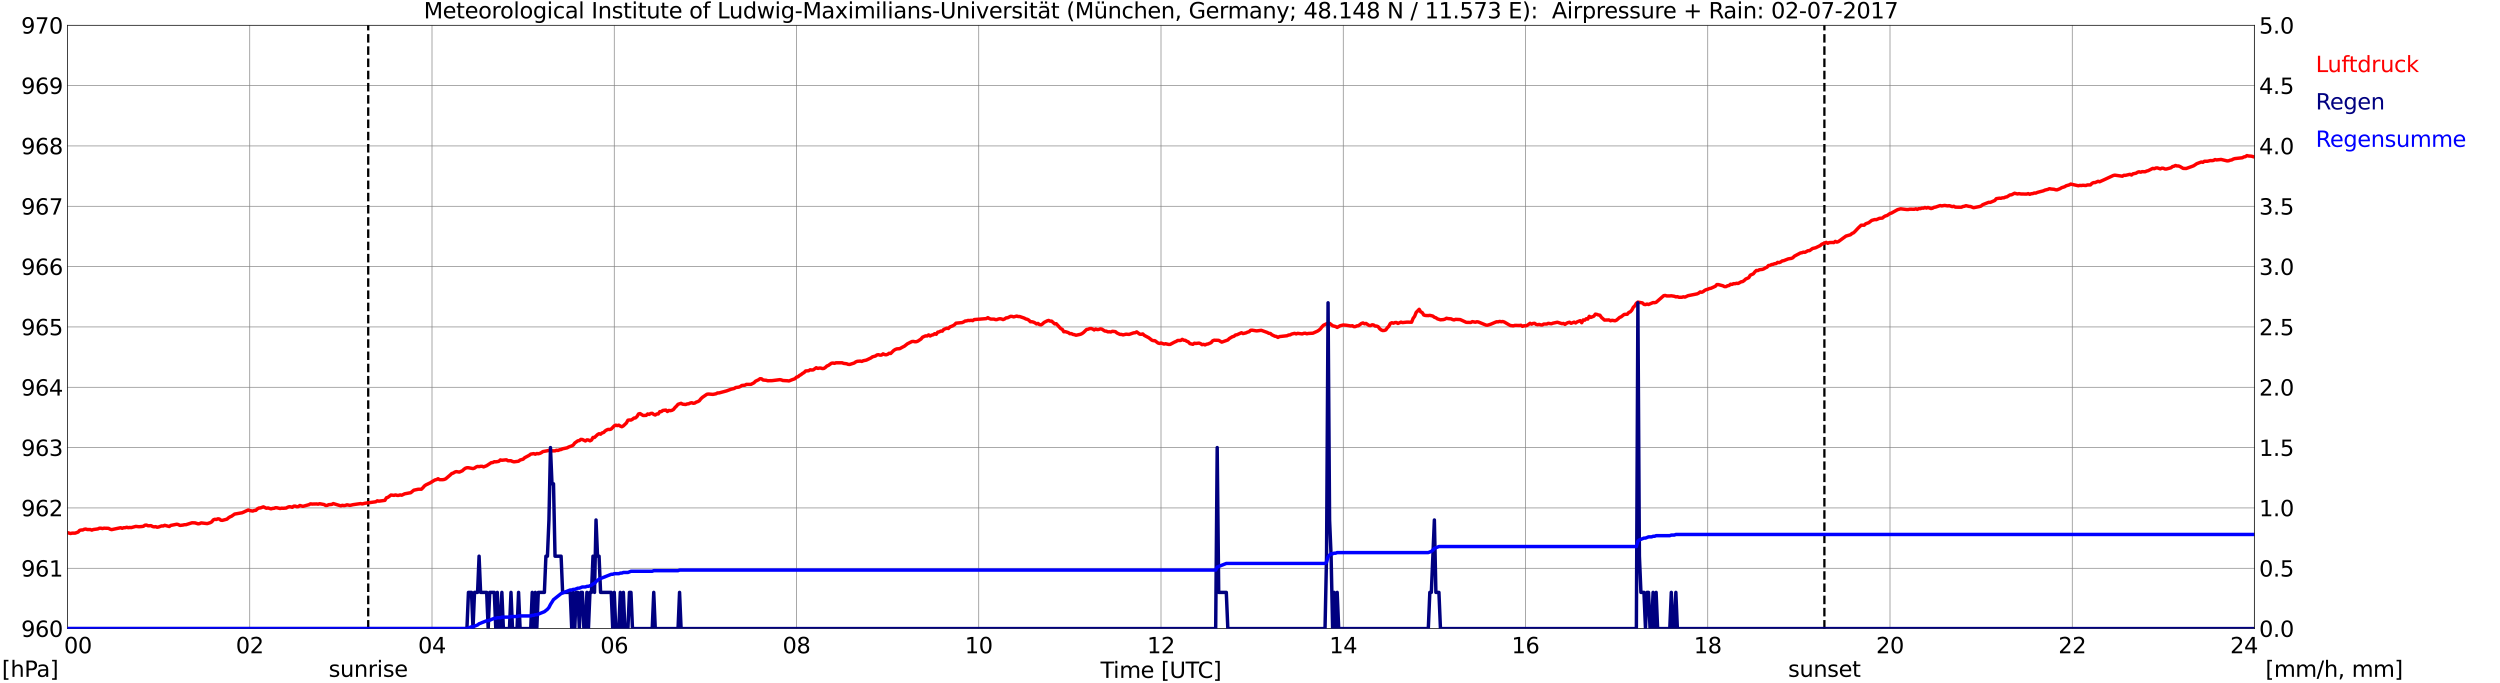 <?xml version="1.0" encoding="utf-8" standalone="no"?>
<!DOCTYPE svg PUBLIC "-//W3C//DTD SVG 1.1//EN"
  "http://www.w3.org/Graphics/SVG/1.1/DTD/svg11.dtd">
<svg xmlns:xlink="http://www.w3.org/1999/xlink" width="1085.4pt" height="296.64pt" viewBox="0 0 1085.4 296.64" xmlns="http://www.w3.org/2000/svg" version="1.1">
 <defs>
  <style type="text/css">*{stroke-linejoin: round; stroke-linecap: butt}</style>
 </defs>
 <g id="figure_1">
  <g id="patch_1">
   <path d="M 0 296.64 
L 1085.4 296.64 
L 1085.4 0 
L 0 0 
z
" style="fill: #ffffff"/>
  </g>
  <g id="axes_1">
   <g id="patch_2">
    <path d="M 29.306 272.909 
L 978.814 272.909 
L 978.814 10.976 
L 29.306 10.976 
z
" style="fill: #ffffff"/>
   </g>
   <g id="patch_3">
    <path d="M 978.814 272.909 
L 978.814 272.909 
L 978.814 10.976 
L 978.814 10.976 
z
" clip-path="url(#p61b0f69972)" style="fill: #d3d3d3; opacity: 0.25; stroke: #d3d3d3; stroke-linejoin: miter"/>
   </g>
   <g id="matplotlib.axis_1">
    <g id="xtick_1">
     <g id="line2d_1">
      <path d="M 29.306 272.909 
L 29.306 10.976 
" clip-path="url(#p61b0f69972)" style="fill: none; stroke: #808080; stroke-width: 0.3; stroke-linecap: square"/>
     </g>
     <g id="line2d_2"/>
     <g id="text_1">
      <!--    00 -->
      <g transform="translate(18.733 283.627) scale(0.095 -0.095)">
       <defs>
        <path id="DejaVuSans-20" transform="scale(0.016)"/>
        <path id="DejaVuSans-30" d="M 2034 4250 
Q 1547 4250 1301 3770 
Q 1056 3291 1056 2328 
Q 1056 1369 1301 889 
Q 1547 409 2034 409 
Q 2525 409 2770 889 
Q 3016 1369 3016 2328 
Q 3016 3291 2770 3770 
Q 2525 4250 2034 4250 
z
M 2034 4750 
Q 2819 4750 3233 4129 
Q 3647 3509 3647 2328 
Q 3647 1150 3233 529 
Q 2819 -91 2034 -91 
Q 1250 -91 836 529 
Q 422 1150 422 2328 
Q 422 3509 836 4129 
Q 1250 4750 2034 4750 
z
" transform="scale(0.016)"/>
       </defs>
       <use xlink:href="#DejaVuSans-20"/>
       <use xlink:href="#DejaVuSans-20" transform="translate(31.787 0)"/>
       <use xlink:href="#DejaVuSans-20" transform="translate(63.574 0)"/>
       <use xlink:href="#DejaVuSans-30" transform="translate(95.361 0)"/>
       <use xlink:href="#DejaVuSans-30" transform="translate(158.984 0)"/>
      </g>
     </g>
    </g>
    <g id="xtick_2">
     <g id="line2d_3">
      <path d="M 108.431 272.909 
L 108.431 10.976 
" clip-path="url(#p61b0f69972)" style="fill: none; stroke: #808080; stroke-width: 0.3; stroke-linecap: square"/>
     </g>
     <g id="line2d_4"/>
     <g id="text_2">
      <!-- 02 -->
      <g transform="translate(102.387 283.627) scale(0.095 -0.095)">
       <defs>
        <path id="DejaVuSans-32" d="M 1228 531 
L 3431 531 
L 3431 0 
L 469 0 
L 469 531 
Q 828 903 1448 1529 
Q 2069 2156 2228 2338 
Q 2531 2678 2651 2914 
Q 2772 3150 2772 3378 
Q 2772 3750 2511 3984 
Q 2250 4219 1831 4219 
Q 1534 4219 1204 4116 
Q 875 4013 500 3803 
L 500 4441 
Q 881 4594 1212 4672 
Q 1544 4750 1819 4750 
Q 2544 4750 2975 4387 
Q 3406 4025 3406 3419 
Q 3406 3131 3298 2873 
Q 3191 2616 2906 2266 
Q 2828 2175 2409 1742 
Q 1991 1309 1228 531 
z
" transform="scale(0.016)"/>
       </defs>
       <use xlink:href="#DejaVuSans-30"/>
       <use xlink:href="#DejaVuSans-32" transform="translate(63.623 0)"/>
      </g>
     </g>
    </g>
    <g id="xtick_3">
     <g id="line2d_5">
      <path d="M 187.557 272.909 
L 187.557 10.976 
" clip-path="url(#p61b0f69972)" style="fill: none; stroke: #808080; stroke-width: 0.3; stroke-linecap: square"/>
     </g>
     <g id="line2d_6"/>
     <g id="text_3">
      <!-- 04 -->
      <g transform="translate(181.513 283.627) scale(0.095 -0.095)">
       <defs>
        <path id="DejaVuSans-34" d="M 2419 4116 
L 825 1625 
L 2419 1625 
L 2419 4116 
z
M 2253 4666 
L 3047 4666 
L 3047 1625 
L 3713 1625 
L 3713 1100 
L 3047 1100 
L 3047 0 
L 2419 0 
L 2419 1100 
L 313 1100 
L 313 1709 
L 2253 4666 
z
" transform="scale(0.016)"/>
       </defs>
       <use xlink:href="#DejaVuSans-30"/>
       <use xlink:href="#DejaVuSans-34" transform="translate(63.623 0)"/>
      </g>
     </g>
    </g>
    <g id="xtick_4">
     <g id="line2d_7">
      <path d="M 266.683 272.909 
L 266.683 10.976 
" clip-path="url(#p61b0f69972)" style="fill: none; stroke: #808080; stroke-width: 0.3; stroke-linecap: square"/>
     </g>
     <g id="line2d_8"/>
     <g id="text_4">
      <!-- 06 -->
      <g transform="translate(260.638 283.627) scale(0.095 -0.095)">
       <defs>
        <path id="DejaVuSans-36" d="M 2113 2584 
Q 1688 2584 1439 2293 
Q 1191 2003 1191 1497 
Q 1191 994 1439 701 
Q 1688 409 2113 409 
Q 2538 409 2786 701 
Q 3034 994 3034 1497 
Q 3034 2003 2786 2293 
Q 2538 2584 2113 2584 
z
M 3366 4563 
L 3366 3988 
Q 3128 4100 2886 4159 
Q 2644 4219 2406 4219 
Q 1781 4219 1451 3797 
Q 1122 3375 1075 2522 
Q 1259 2794 1537 2939 
Q 1816 3084 2150 3084 
Q 2853 3084 3261 2657 
Q 3669 2231 3669 1497 
Q 3669 778 3244 343 
Q 2819 -91 2113 -91 
Q 1303 -91 875 529 
Q 447 1150 447 2328 
Q 447 3434 972 4092 
Q 1497 4750 2381 4750 
Q 2619 4750 2861 4703 
Q 3103 4656 3366 4563 
z
" transform="scale(0.016)"/>
       </defs>
       <use xlink:href="#DejaVuSans-30"/>
       <use xlink:href="#DejaVuSans-36" transform="translate(63.623 0)"/>
      </g>
     </g>
    </g>
    <g id="xtick_5">
     <g id="line2d_9">
      <path d="M 345.808 272.909 
L 345.808 10.976 
" clip-path="url(#p61b0f69972)" style="fill: none; stroke: #808080; stroke-width: 0.3; stroke-linecap: square"/>
     </g>
     <g id="line2d_10"/>
     <g id="text_5">
      <!-- 08 -->
      <g transform="translate(339.764 283.627) scale(0.095 -0.095)">
       <defs>
        <path id="DejaVuSans-38" d="M 2034 2216 
Q 1584 2216 1326 1975 
Q 1069 1734 1069 1313 
Q 1069 891 1326 650 
Q 1584 409 2034 409 
Q 2484 409 2743 651 
Q 3003 894 3003 1313 
Q 3003 1734 2745 1975 
Q 2488 2216 2034 2216 
z
M 1403 2484 
Q 997 2584 770 2862 
Q 544 3141 544 3541 
Q 544 4100 942 4425 
Q 1341 4750 2034 4750 
Q 2731 4750 3128 4425 
Q 3525 4100 3525 3541 
Q 3525 3141 3298 2862 
Q 3072 2584 2669 2484 
Q 3125 2378 3379 2068 
Q 3634 1759 3634 1313 
Q 3634 634 3220 271 
Q 2806 -91 2034 -91 
Q 1263 -91 848 271 
Q 434 634 434 1313 
Q 434 1759 690 2068 
Q 947 2378 1403 2484 
z
M 1172 3481 
Q 1172 3119 1398 2916 
Q 1625 2713 2034 2713 
Q 2441 2713 2670 2916 
Q 2900 3119 2900 3481 
Q 2900 3844 2670 4047 
Q 2441 4250 2034 4250 
Q 1625 4250 1398 4047 
Q 1172 3844 1172 3481 
z
" transform="scale(0.016)"/>
       </defs>
       <use xlink:href="#DejaVuSans-30"/>
       <use xlink:href="#DejaVuSans-38" transform="translate(63.623 0)"/>
      </g>
     </g>
    </g>
    <g id="xtick_6">
     <g id="line2d_11">
      <path d="M 424.934 272.909 
L 424.934 10.976 
" clip-path="url(#p61b0f69972)" style="fill: none; stroke: #808080; stroke-width: 0.3; stroke-linecap: square"/>
     </g>
     <g id="line2d_12"/>
     <g id="text_6">
      <!-- 10 -->
      <g transform="translate(418.89 283.627) scale(0.095 -0.095)">
       <defs>
        <path id="DejaVuSans-31" d="M 794 531 
L 1825 531 
L 1825 4091 
L 703 3866 
L 703 4441 
L 1819 4666 
L 2450 4666 
L 2450 531 
L 3481 531 
L 3481 0 
L 794 0 
L 794 531 
z
" transform="scale(0.016)"/>
       </defs>
       <use xlink:href="#DejaVuSans-31"/>
       <use xlink:href="#DejaVuSans-30" transform="translate(63.623 0)"/>
      </g>
     </g>
    </g>
    <g id="xtick_7">
     <g id="line2d_13">
      <path d="M 504.06 272.909 
L 504.06 10.976 
" clip-path="url(#p61b0f69972)" style="fill: none; stroke: #808080; stroke-width: 0.3; stroke-linecap: square"/>
     </g>
     <g id="line2d_14"/>
     <g id="text_7">
      <!-- 12 -->
      <g transform="translate(498.015 283.627) scale(0.095 -0.095)">
       <use xlink:href="#DejaVuSans-31"/>
       <use xlink:href="#DejaVuSans-32" transform="translate(63.623 0)"/>
      </g>
     </g>
    </g>
    <g id="xtick_8">
     <g id="line2d_15">
      <path d="M 583.185 272.909 
L 583.185 10.976 
" clip-path="url(#p61b0f69972)" style="fill: none; stroke: #808080; stroke-width: 0.3; stroke-linecap: square"/>
     </g>
     <g id="line2d_16"/>
     <g id="text_8">
      <!-- 14 -->
      <g transform="translate(577.141 283.627) scale(0.095 -0.095)">
       <use xlink:href="#DejaVuSans-31"/>
       <use xlink:href="#DejaVuSans-34" transform="translate(63.623 0)"/>
      </g>
     </g>
    </g>
    <g id="xtick_9">
     <g id="line2d_17">
      <path d="M 662.311 272.909 
L 662.311 10.976 
" clip-path="url(#p61b0f69972)" style="fill: none; stroke: #808080; stroke-width: 0.3; stroke-linecap: square"/>
     </g>
     <g id="line2d_18"/>
     <g id="text_9">
      <!-- 16 -->
      <g transform="translate(656.267 283.627) scale(0.095 -0.095)">
       <use xlink:href="#DejaVuSans-31"/>
       <use xlink:href="#DejaVuSans-36" transform="translate(63.623 0)"/>
      </g>
     </g>
    </g>
    <g id="xtick_10">
     <g id="line2d_19">
      <path d="M 741.437 272.909 
L 741.437 10.976 
" clip-path="url(#p61b0f69972)" style="fill: none; stroke: #808080; stroke-width: 0.3; stroke-linecap: square"/>
     </g>
     <g id="line2d_20"/>
     <g id="text_10">
      <!-- 18 -->
      <g transform="translate(735.392 283.627) scale(0.095 -0.095)">
       <use xlink:href="#DejaVuSans-31"/>
       <use xlink:href="#DejaVuSans-38" transform="translate(63.623 0)"/>
      </g>
     </g>
    </g>
    <g id="xtick_11">
     <g id="line2d_21">
      <path d="M 820.562 272.909 
L 820.562 10.976 
" clip-path="url(#p61b0f69972)" style="fill: none; stroke: #808080; stroke-width: 0.3; stroke-linecap: square"/>
     </g>
     <g id="line2d_22"/>
     <g id="text_11">
      <!-- 20 -->
      <g transform="translate(814.518 283.627) scale(0.095 -0.095)">
       <use xlink:href="#DejaVuSans-32"/>
       <use xlink:href="#DejaVuSans-30" transform="translate(63.623 0)"/>
      </g>
     </g>
    </g>
    <g id="xtick_12">
     <g id="line2d_23">
      <path d="M 899.688 272.909 
L 899.688 10.976 
" clip-path="url(#p61b0f69972)" style="fill: none; stroke: #808080; stroke-width: 0.3; stroke-linecap: square"/>
     </g>
     <g id="line2d_24"/>
     <g id="text_12">
      <!-- 22 -->
      <g transform="translate(893.644 283.627) scale(0.095 -0.095)">
       <use xlink:href="#DejaVuSans-32"/>
       <use xlink:href="#DejaVuSans-32" transform="translate(63.623 0)"/>
      </g>
     </g>
    </g>
    <g id="xtick_13">
     <g id="line2d_25">
      <path d="M 978.814 272.909 
L 978.814 10.976 
" clip-path="url(#p61b0f69972)" style="fill: none; stroke: #808080; stroke-width: 0.3; stroke-linecap: square"/>
     </g>
     <g id="line2d_26"/>
     <g id="text_13">
      <!-- 24    -->
      <g transform="translate(968.241 283.627) scale(0.095 -0.095)">
       <use xlink:href="#DejaVuSans-32"/>
       <use xlink:href="#DejaVuSans-34" transform="translate(63.623 0)"/>
       <use xlink:href="#DejaVuSans-20" transform="translate(127.246 0)"/>
       <use xlink:href="#DejaVuSans-20" transform="translate(159.033 0)"/>
       <use xlink:href="#DejaVuSans-20" transform="translate(190.82 0)"/>
      </g>
     </g>
    </g>
    <g id="text_14">
     <!-- Time [UTC] -->
     <g transform="translate(477.806 294.322) scale(0.095 -0.095)">
      <defs>
       <path id="DejaVuSans-54" d="M -19 4666 
L 3928 4666 
L 3928 4134 
L 2272 4134 
L 2272 0 
L 1638 0 
L 1638 4134 
L -19 4134 
L -19 4666 
z
" transform="scale(0.016)"/>
       <path id="DejaVuSans-69" d="M 603 3500 
L 1178 3500 
L 1178 0 
L 603 0 
L 603 3500 
z
M 603 4863 
L 1178 4863 
L 1178 4134 
L 603 4134 
L 603 4863 
z
" transform="scale(0.016)"/>
       <path id="DejaVuSans-6d" d="M 3328 2828 
Q 3544 3216 3844 3400 
Q 4144 3584 4550 3584 
Q 5097 3584 5394 3201 
Q 5691 2819 5691 2113 
L 5691 0 
L 5113 0 
L 5113 2094 
Q 5113 2597 4934 2840 
Q 4756 3084 4391 3084 
Q 3944 3084 3684 2787 
Q 3425 2491 3425 1978 
L 3425 0 
L 2847 0 
L 2847 2094 
Q 2847 2600 2669 2842 
Q 2491 3084 2119 3084 
Q 1678 3084 1418 2786 
Q 1159 2488 1159 1978 
L 1159 0 
L 581 0 
L 581 3500 
L 1159 3500 
L 1159 2956 
Q 1356 3278 1631 3431 
Q 1906 3584 2284 3584 
Q 2666 3584 2933 3390 
Q 3200 3197 3328 2828 
z
" transform="scale(0.016)"/>
       <path id="DejaVuSans-65" d="M 3597 1894 
L 3597 1613 
L 953 1613 
Q 991 1019 1311 708 
Q 1631 397 2203 397 
Q 2534 397 2845 478 
Q 3156 559 3463 722 
L 3463 178 
Q 3153 47 2828 -22 
Q 2503 -91 2169 -91 
Q 1331 -91 842 396 
Q 353 884 353 1716 
Q 353 2575 817 3079 
Q 1281 3584 2069 3584 
Q 2775 3584 3186 3129 
Q 3597 2675 3597 1894 
z
M 3022 2063 
Q 3016 2534 2758 2815 
Q 2500 3097 2075 3097 
Q 1594 3097 1305 2825 
Q 1016 2553 972 2059 
L 3022 2063 
z
" transform="scale(0.016)"/>
       <path id="DejaVuSans-5b" d="M 550 4863 
L 1875 4863 
L 1875 4416 
L 1125 4416 
L 1125 -397 
L 1875 -397 
L 1875 -844 
L 550 -844 
L 550 4863 
z
" transform="scale(0.016)"/>
       <path id="DejaVuSans-55" d="M 556 4666 
L 1191 4666 
L 1191 1831 
Q 1191 1081 1462 751 
Q 1734 422 2344 422 
Q 2950 422 3222 751 
Q 3494 1081 3494 1831 
L 3494 4666 
L 4128 4666 
L 4128 1753 
Q 4128 841 3676 375 
Q 3225 -91 2344 -91 
Q 1459 -91 1007 375 
Q 556 841 556 1753 
L 556 4666 
z
" transform="scale(0.016)"/>
       <path id="DejaVuSans-43" d="M 4122 4306 
L 4122 3641 
Q 3803 3938 3442 4084 
Q 3081 4231 2675 4231 
Q 1875 4231 1450 3742 
Q 1025 3253 1025 2328 
Q 1025 1406 1450 917 
Q 1875 428 2675 428 
Q 3081 428 3442 575 
Q 3803 722 4122 1019 
L 4122 359 
Q 3791 134 3420 21 
Q 3050 -91 2638 -91 
Q 1578 -91 968 557 
Q 359 1206 359 2328 
Q 359 3453 968 4101 
Q 1578 4750 2638 4750 
Q 3056 4750 3426 4639 
Q 3797 4528 4122 4306 
z
" transform="scale(0.016)"/>
       <path id="DejaVuSans-5d" d="M 1947 4863 
L 1947 -844 
L 622 -844 
L 622 -397 
L 1369 -397 
L 1369 4416 
L 622 4416 
L 622 4863 
L 1947 4863 
z
" transform="scale(0.016)"/>
      </defs>
      <use xlink:href="#DejaVuSans-54"/>
      <use xlink:href="#DejaVuSans-69" transform="translate(57.959 0)"/>
      <use xlink:href="#DejaVuSans-6d" transform="translate(85.742 0)"/>
      <use xlink:href="#DejaVuSans-65" transform="translate(183.154 0)"/>
      <use xlink:href="#DejaVuSans-20" transform="translate(244.678 0)"/>
      <use xlink:href="#DejaVuSans-5b" transform="translate(276.465 0)"/>
      <use xlink:href="#DejaVuSans-55" transform="translate(315.479 0)"/>
      <use xlink:href="#DejaVuSans-54" transform="translate(388.672 0)"/>
      <use xlink:href="#DejaVuSans-43" transform="translate(443.881 0)"/>
      <use xlink:href="#DejaVuSans-5d" transform="translate(513.705 0)"/>
     </g>
    </g>
   </g>
   <g id="matplotlib.axis_2">
    <g id="ytick_1">
     <g id="line2d_27">
      <path d="M 29.306 272.909 
L 978.814 272.909 
" clip-path="url(#p61b0f69972)" style="fill: none; stroke: #808080; stroke-width: 0.3; stroke-linecap: square"/>
     </g>
     <g id="line2d_28"/>
     <g id="text_15">
      <!-- 960 -->
      <g transform="translate(9.173 276.518) scale(0.095 -0.095)">
       <defs>
        <path id="DejaVuSans-39" d="M 703 97 
L 703 672 
Q 941 559 1184 500 
Q 1428 441 1663 441 
Q 2288 441 2617 861 
Q 2947 1281 2994 2138 
Q 2813 1869 2534 1725 
Q 2256 1581 1919 1581 
Q 1219 1581 811 2004 
Q 403 2428 403 3163 
Q 403 3881 828 4315 
Q 1253 4750 1959 4750 
Q 2769 4750 3195 4129 
Q 3622 3509 3622 2328 
Q 3622 1225 3098 567 
Q 2575 -91 1691 -91 
Q 1453 -91 1209 -44 
Q 966 3 703 97 
z
M 1959 2075 
Q 2384 2075 2632 2365 
Q 2881 2656 2881 3163 
Q 2881 3666 2632 3958 
Q 2384 4250 1959 4250 
Q 1534 4250 1286 3958 
Q 1038 3666 1038 3163 
Q 1038 2656 1286 2365 
Q 1534 2075 1959 2075 
z
" transform="scale(0.016)"/>
       </defs>
       <use xlink:href="#DejaVuSans-39"/>
       <use xlink:href="#DejaVuSans-36" transform="translate(63.623 0)"/>
       <use xlink:href="#DejaVuSans-30" transform="translate(127.246 0)"/>
      </g>
     </g>
    </g>
    <g id="ytick_2">
     <g id="line2d_29">
      <path d="M 29.306 246.715 
L 978.814 246.715 
" clip-path="url(#p61b0f69972)" style="fill: none; stroke: #808080; stroke-width: 0.3; stroke-linecap: square"/>
     </g>
     <g id="line2d_30"/>
     <g id="text_16">
      <!-- 961 -->
      <g transform="translate(9.173 250.325) scale(0.095 -0.095)">
       <use xlink:href="#DejaVuSans-39"/>
       <use xlink:href="#DejaVuSans-36" transform="translate(63.623 0)"/>
       <use xlink:href="#DejaVuSans-31" transform="translate(127.246 0)"/>
      </g>
     </g>
    </g>
    <g id="ytick_3">
     <g id="line2d_31">
      <path d="M 29.306 220.522 
L 978.814 220.522 
" clip-path="url(#p61b0f69972)" style="fill: none; stroke: #808080; stroke-width: 0.3; stroke-linecap: square"/>
     </g>
     <g id="line2d_32"/>
     <g id="text_17">
      <!-- 962 -->
      <g transform="translate(9.173 224.131) scale(0.095 -0.095)">
       <use xlink:href="#DejaVuSans-39"/>
       <use xlink:href="#DejaVuSans-36" transform="translate(63.623 0)"/>
       <use xlink:href="#DejaVuSans-32" transform="translate(127.246 0)"/>
      </g>
     </g>
    </g>
    <g id="ytick_4">
     <g id="line2d_33">
      <path d="M 29.306 194.329 
L 978.814 194.329 
" clip-path="url(#p61b0f69972)" style="fill: none; stroke: #808080; stroke-width: 0.3; stroke-linecap: square"/>
     </g>
     <g id="line2d_34"/>
     <g id="text_18">
      <!-- 963 -->
      <g transform="translate(9.173 197.938) scale(0.095 -0.095)">
       <defs>
        <path id="DejaVuSans-33" d="M 2597 2516 
Q 3050 2419 3304 2112 
Q 3559 1806 3559 1356 
Q 3559 666 3084 287 
Q 2609 -91 1734 -91 
Q 1441 -91 1130 -33 
Q 819 25 488 141 
L 488 750 
Q 750 597 1062 519 
Q 1375 441 1716 441 
Q 2309 441 2620 675 
Q 2931 909 2931 1356 
Q 2931 1769 2642 2001 
Q 2353 2234 1838 2234 
L 1294 2234 
L 1294 2753 
L 1863 2753 
Q 2328 2753 2575 2939 
Q 2822 3125 2822 3475 
Q 2822 3834 2567 4026 
Q 2313 4219 1838 4219 
Q 1578 4219 1281 4162 
Q 984 4106 628 3988 
L 628 4550 
Q 988 4650 1302 4700 
Q 1616 4750 1894 4750 
Q 2613 4750 3031 4423 
Q 3450 4097 3450 3541 
Q 3450 3153 3228 2886 
Q 3006 2619 2597 2516 
z
" transform="scale(0.016)"/>
       </defs>
       <use xlink:href="#DejaVuSans-39"/>
       <use xlink:href="#DejaVuSans-36" transform="translate(63.623 0)"/>
       <use xlink:href="#DejaVuSans-33" transform="translate(127.246 0)"/>
      </g>
     </g>
    </g>
    <g id="ytick_5">
     <g id="line2d_35">
      <path d="M 29.306 168.136 
L 978.814 168.136 
" clip-path="url(#p61b0f69972)" style="fill: none; stroke: #808080; stroke-width: 0.3; stroke-linecap: square"/>
     </g>
     <g id="line2d_36"/>
     <g id="text_19">
      <!-- 964 -->
      <g transform="translate(9.173 171.745) scale(0.095 -0.095)">
       <use xlink:href="#DejaVuSans-39"/>
       <use xlink:href="#DejaVuSans-36" transform="translate(63.623 0)"/>
       <use xlink:href="#DejaVuSans-34" transform="translate(127.246 0)"/>
      </g>
     </g>
    </g>
    <g id="ytick_6">
     <g id="line2d_37">
      <path d="M 29.306 141.942 
L 978.814 141.942 
" clip-path="url(#p61b0f69972)" style="fill: none; stroke: #808080; stroke-width: 0.3; stroke-linecap: square"/>
     </g>
     <g id="line2d_38"/>
     <g id="text_20">
      <!-- 965 -->
      <g transform="translate(9.173 145.551) scale(0.095 -0.095)">
       <defs>
        <path id="DejaVuSans-35" d="M 691 4666 
L 3169 4666 
L 3169 4134 
L 1269 4134 
L 1269 2991 
Q 1406 3038 1543 3061 
Q 1681 3084 1819 3084 
Q 2600 3084 3056 2656 
Q 3513 2228 3513 1497 
Q 3513 744 3044 326 
Q 2575 -91 1722 -91 
Q 1428 -91 1123 -41 
Q 819 9 494 109 
L 494 744 
Q 775 591 1075 516 
Q 1375 441 1709 441 
Q 2250 441 2565 725 
Q 2881 1009 2881 1497 
Q 2881 1984 2565 2268 
Q 2250 2553 1709 2553 
Q 1456 2553 1204 2497 
Q 953 2441 691 2322 
L 691 4666 
z
" transform="scale(0.016)"/>
       </defs>
       <use xlink:href="#DejaVuSans-39"/>
       <use xlink:href="#DejaVuSans-36" transform="translate(63.623 0)"/>
       <use xlink:href="#DejaVuSans-35" transform="translate(127.246 0)"/>
      </g>
     </g>
    </g>
    <g id="ytick_7">
     <g id="line2d_39">
      <path d="M 29.306 115.749 
L 978.814 115.749 
" clip-path="url(#p61b0f69972)" style="fill: none; stroke: #808080; stroke-width: 0.3; stroke-linecap: square"/>
     </g>
     <g id="line2d_40"/>
     <g id="text_21">
      <!-- 966 -->
      <g transform="translate(9.173 119.358) scale(0.095 -0.095)">
       <use xlink:href="#DejaVuSans-39"/>
       <use xlink:href="#DejaVuSans-36" transform="translate(63.623 0)"/>
       <use xlink:href="#DejaVuSans-36" transform="translate(127.246 0)"/>
      </g>
     </g>
    </g>
    <g id="ytick_8">
     <g id="line2d_41">
      <path d="M 29.306 89.556 
L 978.814 89.556 
" clip-path="url(#p61b0f69972)" style="fill: none; stroke: #808080; stroke-width: 0.3; stroke-linecap: square"/>
     </g>
     <g id="line2d_42"/>
     <g id="text_22">
      <!-- 967 -->
      <g transform="translate(9.173 93.165) scale(0.095 -0.095)">
       <defs>
        <path id="DejaVuSans-37" d="M 525 4666 
L 3525 4666 
L 3525 4397 
L 1831 0 
L 1172 0 
L 2766 4134 
L 525 4134 
L 525 4666 
z
" transform="scale(0.016)"/>
       </defs>
       <use xlink:href="#DejaVuSans-39"/>
       <use xlink:href="#DejaVuSans-36" transform="translate(63.623 0)"/>
       <use xlink:href="#DejaVuSans-37" transform="translate(127.246 0)"/>
      </g>
     </g>
    </g>
    <g id="ytick_9">
     <g id="line2d_43">
      <path d="M 29.306 63.362 
L 978.814 63.362 
" clip-path="url(#p61b0f69972)" style="fill: none; stroke: #808080; stroke-width: 0.3; stroke-linecap: square"/>
     </g>
     <g id="line2d_44"/>
     <g id="text_23">
      <!-- 968 -->
      <g transform="translate(9.173 66.972) scale(0.095 -0.095)">
       <use xlink:href="#DejaVuSans-39"/>
       <use xlink:href="#DejaVuSans-36" transform="translate(63.623 0)"/>
       <use xlink:href="#DejaVuSans-38" transform="translate(127.246 0)"/>
      </g>
     </g>
    </g>
    <g id="ytick_10">
     <g id="line2d_45">
      <path d="M 29.306 37.169 
L 978.814 37.169 
" clip-path="url(#p61b0f69972)" style="fill: none; stroke: #808080; stroke-width: 0.3; stroke-linecap: square"/>
     </g>
     <g id="line2d_46"/>
     <g id="text_24">
      <!-- 969 -->
      <g transform="translate(9.173 40.778) scale(0.095 -0.095)">
       <use xlink:href="#DejaVuSans-39"/>
       <use xlink:href="#DejaVuSans-36" transform="translate(63.623 0)"/>
       <use xlink:href="#DejaVuSans-39" transform="translate(127.246 0)"/>
      </g>
     </g>
    </g>
    <g id="ytick_11">
     <g id="line2d_47">
      <path d="M 29.306 10.976 
L 978.814 10.976 
" clip-path="url(#p61b0f69972)" style="fill: none; stroke: #808080; stroke-width: 0.3; stroke-linecap: square"/>
     </g>
     <g id="line2d_48"/>
     <g id="text_25">
      <!-- 970 -->
      <g transform="translate(9.173 14.585) scale(0.095 -0.095)">
       <use xlink:href="#DejaVuSans-39"/>
       <use xlink:href="#DejaVuSans-37" transform="translate(63.623 0)"/>
       <use xlink:href="#DejaVuSans-30" transform="translate(127.246 0)"/>
      </g>
     </g>
    </g>
   </g>
   <g id="line2d_49">
    <path d="M 159.863 272.909 
L 159.863 10.976 
" clip-path="url(#p61b0f69972)" style="fill: none; stroke-dasharray: 3.7,1.6; stroke-dashoffset: 0; stroke: #000000"/>
   </g>
   <g id="line2d_50">
    <path d="M 792.077 272.909 
L 792.077 10.976 
" clip-path="url(#p61b0f69972)" style="fill: none; stroke-dasharray: 3.7,1.6; stroke-dashoffset: 0; stroke: #000000"/>
   </g>
   <g id="line2d_51">
    <path d="M 29.306 231.261 
L 30.625 231.628 
L 31.284 231.471 
L 32.603 231.471 
L 33.921 231 
L 34.581 230.266 
L 35.24 230.109 
L 35.9 230.109 
L 36.559 229.795 
L 37.218 229.69 
L 37.878 229.899 
L 39.197 229.899 
L 39.856 230.161 
L 40.515 229.899 
L 42.493 229.637 
L 43.153 229.323 
L 43.812 229.323 
L 44.472 229.48 
L 45.131 229.323 
L 47.109 229.376 
L 47.768 229.742 
L 48.428 229.952 
L 52.384 229.114 
L 53.043 229.376 
L 53.703 229.114 
L 54.362 229.114 
L 55.022 228.904 
L 55.681 229.114 
L 56.34 229.009 
L 57 229.061 
L 58.978 228.537 
L 60.297 228.694 
L 61.615 228.59 
L 62.275 228.485 
L 62.934 228.013 
L 63.594 227.961 
L 64.253 228.275 
L 65.572 228.223 
L 66.231 228.59 
L 66.89 228.747 
L 67.55 228.642 
L 68.209 228.904 
L 68.869 228.799 
L 70.187 228.328 
L 70.847 228.38 
L 71.506 228.066 
L 73.484 228.59 
L 74.144 228.118 
L 76.781 227.594 
L 77.441 227.752 
L 78.1 228.118 
L 79.419 227.961 
L 80.078 227.804 
L 80.737 227.804 
L 83.375 226.966 
L 84.694 227.018 
L 86.013 227.437 
L 86.672 227.332 
L 87.331 227.018 
L 89.969 227.332 
L 91.288 226.913 
L 91.947 226.547 
L 92.606 225.708 
L 93.266 225.447 
L 93.925 225.551 
L 94.584 225.237 
L 95.244 225.342 
L 95.903 225.866 
L 96.563 225.918 
L 98.541 225.394 
L 99.2 224.818 
L 99.86 224.399 
L 100.519 224.137 
L 101.838 223.194 
L 105.135 222.618 
L 107.772 221.413 
L 108.431 221.675 
L 109.75 221.884 
L 110.41 221.622 
L 111.069 221.57 
L 111.728 220.941 
L 112.388 220.575 
L 113.047 220.522 
L 114.366 220.051 
L 115.685 220.679 
L 116.344 220.522 
L 117.663 220.941 
L 118.322 220.732 
L 118.982 220.679 
L 119.641 220.417 
L 120.3 220.47 
L 121.619 220.784 
L 122.278 220.627 
L 122.938 220.679 
L 124.257 220.575 
L 124.916 220.208 
L 125.575 219.998 
L 126.235 220.051 
L 126.894 220.26 
L 127.553 219.736 
L 128.213 219.736 
L 128.872 219.998 
L 129.532 219.946 
L 130.191 219.474 
L 131.51 219.841 
L 134.147 219.108 
L 134.807 218.741 
L 135.466 218.846 
L 137.444 218.793 
L 138.104 218.898 
L 138.763 218.689 
L 140.741 219.055 
L 141.4 219.474 
L 142.06 219.422 
L 142.719 219.108 
L 144.038 219.003 
L 144.697 218.636 
L 147.994 219.632 
L 148.654 219.37 
L 149.313 219.527 
L 149.972 219.422 
L 150.632 219.16 
L 151.951 219.422 
L 153.269 219.108 
L 156.566 218.636 
L 157.226 218.793 
L 158.544 218.479 
L 163.16 217.85 
L 163.819 217.431 
L 164.479 217.589 
L 166.457 217.327 
L 167.116 217.222 
L 167.776 216.122 
L 168.435 215.912 
L 169.754 214.917 
L 171.073 215.074 
L 171.732 214.864 
L 172.391 215.074 
L 173.051 215.074 
L 173.71 214.864 
L 174.37 215.022 
L 175.688 214.393 
L 177.666 214.026 
L 178.326 213.921 
L 179.645 212.821 
L 181.623 212.402 
L 182.941 212.402 
L 183.601 211.774 
L 184.26 210.988 
L 184.92 210.516 
L 186.898 209.573 
L 188.217 208.735 
L 188.876 208.368 
L 189.535 208.211 
L 190.195 207.845 
L 190.854 208.264 
L 192.173 208.264 
L 192.832 208.159 
L 193.492 207.897 
L 195.47 206.221 
L 196.129 205.592 
L 196.788 205.382 
L 197.448 204.963 
L 198.107 204.754 
L 199.426 204.963 
L 200.745 204.387 
L 201.404 203.758 
L 202.063 203.287 
L 202.723 203.077 
L 203.382 203.077 
L 205.36 203.444 
L 206.02 203.235 
L 206.679 202.763 
L 207.339 202.501 
L 207.998 202.606 
L 208.657 202.449 
L 209.317 202.449 
L 209.976 202.711 
L 211.295 202.187 
L 213.273 200.877 
L 213.932 200.825 
L 214.592 200.458 
L 215.251 200.51 
L 216.57 200.301 
L 217.229 199.672 
L 217.889 199.829 
L 219.867 199.62 
L 220.526 200.039 
L 221.845 200.039 
L 222.504 200.353 
L 223.164 200.51 
L 225.142 200.249 
L 225.801 199.725 
L 227.12 199.358 
L 227.779 198.729 
L 229.757 197.682 
L 230.417 197.158 
L 231.736 196.948 
L 232.395 197.21 
L 233.054 196.896 
L 233.714 197.001 
L 234.373 196.843 
L 235.033 196.529 
L 235.692 196.058 
L 237.67 195.691 
L 238.989 195.429 
L 239.648 195.743 
L 240.967 195.743 
L 241.626 195.481 
L 242.286 195.586 
L 242.945 195.272 
L 243.604 195.167 
L 244.264 194.853 
L 246.242 194.434 
L 246.901 194.067 
L 248.22 193.595 
L 248.88 193.229 
L 249.539 192.338 
L 250.858 191.395 
L 251.517 191.29 
L 252.176 190.767 
L 252.836 190.819 
L 254.155 191.448 
L 254.814 190.976 
L 255.473 191.029 
L 256.133 191.395 
L 256.792 191.081 
L 257.451 189.928 
L 258.111 189.928 
L 259.43 188.671 
L 260.089 188.304 
L 260.748 188.514 
L 261.408 187.938 
L 262.067 187.781 
L 262.726 187.1 
L 263.386 186.68 
L 264.045 186.418 
L 264.705 186.471 
L 265.364 186.261 
L 266.683 184.899 
L 267.342 184.585 
L 268.002 184.794 
L 268.661 184.585 
L 269.32 185.004 
L 269.98 185.266 
L 270.639 184.899 
L 271.958 183.642 
L 272.617 182.437 
L 273.277 182.332 
L 273.936 182.385 
L 274.595 182.018 
L 275.255 181.494 
L 275.914 181.442 
L 276.573 180.813 
L 277.233 179.713 
L 277.892 179.556 
L 279.211 180.394 
L 280.53 180.342 
L 281.189 179.713 
L 281.849 179.923 
L 282.508 179.503 
L 283.167 179.451 
L 283.827 179.923 
L 284.486 180.184 
L 285.145 179.713 
L 285.805 179.713 
L 286.464 178.718 
L 287.124 178.718 
L 287.783 178.194 
L 289.102 178.037 
L 289.761 178.665 
L 290.42 178.194 
L 291.08 178.299 
L 291.739 178.141 
L 292.399 177.775 
L 293.058 176.937 
L 293.717 176.308 
L 294.377 175.522 
L 295.696 175.103 
L 296.355 175.47 
L 297.674 175.627 
L 298.333 175.365 
L 298.992 175.313 
L 299.652 174.998 
L 300.311 174.841 
L 300.971 175.103 
L 301.63 174.998 
L 302.289 174.579 
L 302.949 174.37 
L 303.608 174.003 
L 304.267 173.165 
L 304.927 172.536 
L 306.905 171.174 
L 307.564 171.069 
L 309.543 171.226 
L 310.861 170.964 
L 311.521 170.598 
L 312.18 170.598 
L 315.477 169.707 
L 317.455 168.974 
L 318.774 168.659 
L 319.433 168.24 
L 320.752 168.083 
L 321.411 167.821 
L 322.071 167.35 
L 323.39 167.245 
L 324.049 166.878 
L 326.027 166.878 
L 327.346 166.197 
L 328.005 165.516 
L 329.324 164.888 
L 329.983 164.416 
L 330.643 164.468 
L 331.302 164.992 
L 332.621 165.097 
L 333.28 165.307 
L 335.258 165.254 
L 338.555 164.835 
L 339.215 164.94 
L 339.874 165.202 
L 341.852 165.307 
L 342.512 165.411 
L 343.83 164.888 
L 345.149 164.416 
L 345.808 163.735 
L 346.468 163.578 
L 347.127 163.002 
L 347.787 162.635 
L 348.446 162.111 
L 349.105 161.744 
L 349.765 161.063 
L 351.083 160.959 
L 351.743 160.539 
L 352.402 160.644 
L 353.062 160.592 
L 354.38 159.649 
L 355.04 159.963 
L 355.699 159.806 
L 356.359 159.806 
L 357.018 160.016 
L 357.677 159.963 
L 358.337 159.544 
L 358.996 158.916 
L 359.655 158.654 
L 360.974 157.711 
L 361.634 157.606 
L 362.293 157.763 
L 362.952 157.501 
L 365.59 157.501 
L 366.249 157.763 
L 367.568 157.92 
L 368.227 158.182 
L 368.887 158.234 
L 370.206 157.815 
L 370.865 157.606 
L 371.524 157.134 
L 372.184 156.872 
L 373.502 156.768 
L 374.162 156.925 
L 374.821 156.61 
L 376.14 156.349 
L 378.118 155.406 
L 378.777 154.934 
L 380.096 154.567 
L 380.756 154.096 
L 381.415 153.991 
L 382.074 154.201 
L 382.734 154.148 
L 383.393 153.624 
L 384.053 153.939 
L 384.712 154.044 
L 385.371 153.834 
L 386.031 153.363 
L 386.69 153.467 
L 388.009 152.158 
L 388.668 151.739 
L 389.328 151.477 
L 390.646 151.372 
L 391.965 150.638 
L 392.624 150.324 
L 393.943 149.276 
L 395.921 148.281 
L 396.581 148.229 
L 397.24 148.386 
L 397.899 148.333 
L 398.559 148.071 
L 399.878 147.181 
L 400.537 146.395 
L 401.856 145.819 
L 402.515 145.871 
L 403.175 145.4 
L 403.834 145.871 
L 404.493 145.505 
L 405.153 145.347 
L 405.812 144.876 
L 406.471 145.138 
L 407.131 144.195 
L 407.79 144.09 
L 408.45 143.723 
L 409.109 143.776 
L 409.768 142.99 
L 411.087 142.466 
L 411.746 142.623 
L 412.406 141.942 
L 413.725 141.418 
L 414.384 140.999 
L 415.043 140.318 
L 417.681 140.056 
L 418.34 139.794 
L 419 139.375 
L 419.659 139.323 
L 420.318 139.113 
L 420.978 139.166 
L 421.637 139.061 
L 422.297 139.218 
L 422.956 138.747 
L 428.231 138.328 
L 428.89 137.908 
L 429.55 138.328 
L 430.209 138.537 
L 431.528 138.537 
L 432.187 138.747 
L 432.847 138.747 
L 433.506 138.485 
L 434.165 138.38 
L 434.825 138.485 
L 435.484 138.747 
L 436.144 138.485 
L 436.803 138.013 
L 437.462 137.961 
L 438.781 137.332 
L 439.44 137.385 
L 440.1 137.594 
L 441.419 137.227 
L 442.078 137.437 
L 442.737 137.437 
L 444.716 138.118 
L 445.375 138.485 
L 446.034 138.642 
L 446.694 139.009 
L 447.353 139.69 
L 448.012 139.69 
L 448.672 139.847 
L 449.331 140.161 
L 449.991 140.633 
L 450.65 140.423 
L 451.309 140.947 
L 451.969 141.052 
L 452.628 140.633 
L 453.287 140.004 
L 454.606 139.323 
L 455.266 139.113 
L 455.925 139.428 
L 456.584 139.428 
L 457.903 140.633 
L 458.563 140.528 
L 460.541 142.676 
L 461.2 142.99 
L 461.859 144.038 
L 462.519 143.985 
L 463.838 144.404 
L 464.497 144.876 
L 465.156 144.824 
L 465.816 145.19 
L 466.475 145.295 
L 467.134 145.557 
L 469.113 145.138 
L 469.772 144.824 
L 470.431 144.352 
L 471.75 143.042 
L 472.409 142.938 
L 473.069 142.676 
L 473.728 142.623 
L 474.388 142.833 
L 475.047 143.252 
L 475.706 142.833 
L 476.366 143.095 
L 477.025 143.042 
L 477.685 142.78 
L 478.344 142.885 
L 479.663 143.723 
L 480.322 143.776 
L 480.981 144.09 
L 481.641 144.038 
L 482.3 144.142 
L 482.96 143.828 
L 484.278 143.985 
L 484.938 144.562 
L 486.256 145.19 
L 486.916 145.19 
L 487.575 145.4 
L 488.894 145.085 
L 490.213 145.19 
L 492.191 144.509 
L 492.85 144.457 
L 493.51 144.09 
L 494.828 145.085 
L 495.488 145.138 
L 496.147 144.981 
L 496.807 145.609 
L 498.785 146.657 
L 500.103 147.705 
L 500.763 147.914 
L 501.422 147.914 
L 502.741 148.91 
L 503.4 149.119 
L 504.06 148.91 
L 505.379 149.381 
L 506.038 149.224 
L 507.357 149.538 
L 508.016 149.538 
L 509.994 148.491 
L 510.654 148.229 
L 511.313 147.81 
L 512.632 147.81 
L 513.291 147.338 
L 513.95 147.705 
L 514.61 147.757 
L 515.269 148.176 
L 515.929 148.438 
L 516.588 149.172 
L 517.907 149.486 
L 518.566 149.014 
L 519.226 149.119 
L 520.544 148.962 
L 521.204 149.172 
L 521.863 149.643 
L 522.522 149.486 
L 523.182 149.748 
L 523.841 149.434 
L 524.501 149.329 
L 525.819 148.753 
L 526.479 147.967 
L 527.138 147.705 
L 529.116 147.757 
L 530.435 148.543 
L 533.073 147.6 
L 533.732 146.971 
L 535.051 146.186 
L 535.71 146.028 
L 536.369 145.452 
L 537.029 145.347 
L 539.007 144.457 
L 539.666 144.824 
L 540.985 144.509 
L 541.644 144.195 
L 542.304 144.038 
L 542.963 143.409 
L 543.623 143.357 
L 545.601 143.671 
L 547.579 143.409 
L 550.216 144.352 
L 550.876 144.719 
L 551.535 144.771 
L 552.195 145.347 
L 553.513 145.976 
L 554.173 146.081 
L 554.832 146.5 
L 555.491 146.133 
L 558.788 145.766 
L 559.448 145.452 
L 560.107 145.4 
L 560.766 145.033 
L 562.085 144.719 
L 562.745 144.981 
L 563.404 144.719 
L 565.382 144.981 
L 566.042 144.719 
L 566.701 144.666 
L 567.36 144.928 
L 568.02 144.771 
L 569.998 144.666 
L 571.976 143.776 
L 572.635 143.357 
L 573.295 142.78 
L 573.954 141.89 
L 574.613 141.209 
L 575.932 140.58 
L 576.592 140.371 
L 577.251 140.371 
L 578.57 141.418 
L 579.889 141.785 
L 580.548 142.152 
L 581.867 141.418 
L 583.185 141.104 
L 584.504 141.209 
L 585.823 141.418 
L 586.482 141.523 
L 587.142 141.418 
L 587.801 141.837 
L 588.46 141.785 
L 589.12 141.471 
L 589.779 141.418 
L 591.098 140.423 
L 591.757 140.213 
L 592.417 140.58 
L 593.076 140.423 
L 594.395 141.314 
L 595.054 141.366 
L 595.714 140.999 
L 596.373 141.104 
L 597.032 141.576 
L 597.692 141.576 
L 598.351 141.837 
L 599.011 142.728 
L 599.67 143.252 
L 600.329 143.514 
L 600.989 143.461 
L 601.648 143.252 
L 602.307 142.309 
L 602.967 141.68 
L 603.626 140.423 
L 604.286 140.109 
L 604.945 140.318 
L 605.604 140.056 
L 606.264 140.004 
L 606.923 140.423 
L 608.242 139.847 
L 608.901 140.056 
L 610.879 139.847 
L 612.858 139.899 
L 613.517 138.223 
L 614.176 137.332 
L 614.836 135.656 
L 616.154 134.294 
L 616.814 135.394 
L 617.473 135.708 
L 618.133 136.756 
L 618.792 136.966 
L 620.111 137.018 
L 620.77 136.913 
L 622.089 137.227 
L 622.748 137.751 
L 623.408 137.961 
L 624.067 138.432 
L 625.386 138.851 
L 626.705 138.747 
L 627.364 138.537 
L 628.023 138.17 
L 628.683 138.328 
L 630.001 138.432 
L 630.661 138.747 
L 631.32 138.904 
L 631.98 138.642 
L 633.958 138.747 
L 636.595 139.952 
L 638.573 140.004 
L 639.233 139.637 
L 640.552 139.899 
L 641.211 139.69 
L 641.87 139.794 
L 645.167 141.156 
L 645.827 141.209 
L 647.145 140.79 
L 649.123 139.952 
L 649.783 139.69 
L 650.442 139.742 
L 651.102 139.532 
L 651.761 139.69 
L 652.42 139.585 
L 653.08 139.794 
L 655.058 140.947 
L 655.717 141.314 
L 657.036 141.471 
L 657.695 141.261 
L 659.674 141.314 
L 660.333 141.209 
L 660.992 141.68 
L 661.652 141.418 
L 662.311 141.471 
L 662.97 141.314 
L 664.289 140.371 
L 664.949 140.737 
L 665.608 140.423 
L 666.267 140.371 
L 666.927 140.842 
L 667.586 140.999 
L 668.246 140.842 
L 668.905 141.052 
L 669.564 141.104 
L 670.224 140.685 
L 671.542 140.685 
L 672.202 140.371 
L 673.521 140.58 
L 674.18 140.318 
L 676.158 139.899 
L 678.136 140.528 
L 678.796 140.423 
L 679.455 140.842 
L 680.114 140.371 
L 680.774 140.056 
L 681.433 139.899 
L 682.092 140.371 
L 683.411 139.847 
L 684.071 140.213 
L 684.73 139.742 
L 686.049 139.218 
L 686.708 140.109 
L 687.368 138.904 
L 688.027 139.009 
L 688.686 138.38 
L 689.346 138.537 
L 690.005 137.332 
L 690.664 137.804 
L 691.983 137.28 
L 692.643 136.389 
L 693.302 136.494 
L 693.961 136.756 
L 694.621 136.861 
L 695.28 137.804 
L 696.599 138.956 
L 698.577 138.904 
L 699.236 139.271 
L 699.896 139.061 
L 701.215 139.271 
L 701.874 138.956 
L 703.193 137.804 
L 703.852 137.542 
L 705.171 136.494 
L 706.49 136.442 
L 707.149 135.656 
L 707.808 135.394 
L 708.468 134.66 
L 709.127 133.403 
L 709.786 132.775 
L 710.446 131.674 
L 711.105 131.151 
L 713.083 131.517 
L 713.743 132.146 
L 714.402 132.251 
L 715.062 131.989 
L 715.721 132.198 
L 717.699 131.36 
L 718.358 131.413 
L 719.018 131.255 
L 722.315 128.374 
L 722.974 128.269 
L 723.633 128.479 
L 724.952 128.479 
L 725.612 128.426 
L 726.93 128.636 
L 727.59 128.898 
L 728.249 128.793 
L 728.909 129.055 
L 730.227 129.055 
L 730.887 128.846 
L 731.546 129.003 
L 732.865 128.374 
L 735.502 127.85 
L 736.821 127.588 
L 737.48 127.274 
L 738.14 126.75 
L 738.799 126.907 
L 739.459 126.593 
L 740.118 126.069 
L 740.777 125.755 
L 741.437 125.598 
L 742.096 125.283 
L 742.756 125.179 
L 744.734 124.288 
L 745.393 123.555 
L 746.052 123.555 
L 748.031 124.078 
L 748.69 124.445 
L 749.349 124.445 
L 750.009 124.078 
L 750.668 123.974 
L 751.327 123.397 
L 751.987 123.502 
L 752.646 123.135 
L 753.306 123.188 
L 753.965 122.978 
L 754.624 123.083 
L 755.943 122.35 
L 756.602 122.245 
L 757.262 121.773 
L 757.921 121.145 
L 759.24 120.568 
L 759.899 119.468 
L 761.218 118.892 
L 761.878 118.054 
L 762.537 117.425 
L 763.196 117.478 
L 763.856 117.111 
L 765.174 116.954 
L 765.834 116.692 
L 766.493 116.273 
L 767.153 116.011 
L 767.812 115.277 
L 768.471 115.225 
L 769.131 114.858 
L 769.79 114.754 
L 770.449 114.492 
L 771.109 114.439 
L 771.768 113.915 
L 772.428 114.02 
L 773.087 113.758 
L 773.746 113.287 
L 774.406 113.182 
L 776.384 112.396 
L 777.703 112.187 
L 778.362 111.925 
L 779.021 111.244 
L 781.659 109.829 
L 782.318 109.724 
L 782.978 109.463 
L 783.637 109.567 
L 784.956 108.834 
L 785.615 108.834 
L 786.934 107.891 
L 788.253 107.577 
L 790.231 106.634 
L 790.89 106.057 
L 792.868 105.219 
L 793.528 105.638 
L 794.187 105.324 
L 795.506 105.272 
L 796.165 105.324 
L 796.825 104.8 
L 797.484 105.114 
L 798.143 104.905 
L 801.44 102.495 
L 803.419 101.919 
L 804.078 101.343 
L 804.737 101.081 
L 805.397 100.452 
L 806.715 99.038 
L 808.034 97.78 
L 809.353 97.78 
L 810.012 97.152 
L 811.331 96.68 
L 812.65 95.685 
L 813.969 95.318 
L 814.628 95.371 
L 815.947 94.794 
L 817.265 94.69 
L 817.925 94.113 
L 818.584 93.747 
L 819.244 93.589 
L 820.562 92.699 
L 821.222 92.489 
L 823.859 91.022 
L 825.178 90.656 
L 827.816 90.97 
L 828.475 90.97 
L 829.134 90.813 
L 831.112 90.865 
L 831.772 90.656 
L 832.431 90.918 
L 833.091 90.551 
L 833.75 90.603 
L 834.409 90.341 
L 835.069 90.394 
L 835.728 90.079 
L 836.388 90.341 
L 837.047 90.079 
L 838.366 90.551 
L 839.025 90.394 
L 839.684 90.027 
L 840.344 89.922 
L 842.322 89.241 
L 842.981 89.398 
L 844.3 89.189 
L 845.619 89.398 
L 846.278 89.294 
L 847.597 89.713 
L 848.256 89.556 
L 848.916 89.922 
L 850.894 89.975 
L 851.553 89.975 
L 852.213 89.66 
L 852.872 89.556 
L 853.531 89.294 
L 854.85 89.608 
L 855.51 89.66 
L 856.828 90.184 
L 859.466 89.66 
L 860.125 89.451 
L 860.785 88.875 
L 863.422 87.827 
L 864.082 87.879 
L 866.06 87.041 
L 866.719 86.255 
L 868.038 86.046 
L 868.697 86.098 
L 869.357 85.889 
L 870.016 85.889 
L 870.675 85.574 
L 871.335 85.469 
L 872.653 84.631 
L 873.313 84.579 
L 874.632 83.898 
L 875.95 84.212 
L 876.61 84.055 
L 877.269 84.212 
L 879.907 84.265 
L 880.566 84.055 
L 881.225 84.369 
L 881.885 84.107 
L 882.544 84.055 
L 883.204 83.793 
L 883.863 83.845 
L 884.522 83.531 
L 887.16 82.85 
L 887.819 82.536 
L 889.138 82.221 
L 889.797 81.907 
L 890.457 82.064 
L 891.775 82.169 
L 892.435 82.379 
L 893.094 82.431 
L 894.413 81.907 
L 895.072 81.488 
L 896.391 81.069 
L 897.051 80.65 
L 898.369 80.283 
L 899.029 79.916 
L 902.326 80.65 
L 902.985 80.493 
L 903.644 80.545 
L 904.304 80.44 
L 905.622 80.545 
L 906.282 80.283 
L 907.601 80.283 
L 908.26 79.602 
L 908.919 79.288 
L 909.579 79.288 
L 910.898 78.712 
L 911.557 78.921 
L 913.535 78.031 
L 917.491 76.197 
L 918.151 76.04 
L 921.448 76.511 
L 922.107 76.092 
L 922.766 76.145 
L 924.085 75.83 
L 924.745 75.673 
L 925.404 75.987 
L 926.063 75.464 
L 927.382 75.202 
L 928.041 74.783 
L 928.701 74.573 
L 929.36 74.783 
L 930.02 74.521 
L 931.338 74.573 
L 931.998 74.259 
L 932.657 74.102 
L 934.635 73.106 
L 935.295 73.263 
L 935.954 72.949 
L 936.613 72.897 
L 937.932 73.316 
L 938.592 73.001 
L 939.251 73.054 
L 939.91 73.368 
L 940.57 73.368 
L 942.548 72.844 
L 943.207 72.32 
L 943.867 72.163 
L 944.526 71.849 
L 945.185 72.058 
L 945.845 72.058 
L 946.504 72.32 
L 947.823 73.106 
L 949.142 73.159 
L 951.779 72.216 
L 952.438 71.954 
L 953.757 71.063 
L 955.735 70.33 
L 956.395 70.487 
L 957.054 70.015 
L 958.373 70.015 
L 959.692 69.701 
L 960.351 69.753 
L 961.01 69.649 
L 961.67 69.282 
L 962.329 69.439 
L 964.307 69.23 
L 966.945 69.858 
L 967.604 69.806 
L 968.264 69.544 
L 968.923 69.439 
L 969.582 69.072 
L 970.242 68.863 
L 973.539 68.496 
L 974.198 68.129 
L 974.857 68.025 
L 975.517 67.553 
L 976.176 67.71 
L 977.495 67.815 
L 978.154 67.99 
L 978.154 67.99 
" clip-path="url(#p61b0f69972)" style="fill: none; stroke: #ff0000; stroke-width: 1.5; stroke-linecap: square"/>
   </g>
   <g id="patch_4">
    <path d="M 29.306 272.909 
L 29.306 10.976 
" style="fill: none; stroke: #000000; stroke-width: 0.3; stroke-linejoin: miter; stroke-linecap: square"/>
   </g>
   <g id="patch_5">
    <path d="M 29.306 272.909 
L 978.814 272.909 
" style="fill: none; stroke: #000000; stroke-width: 0.3; stroke-linejoin: miter; stroke-linecap: square"/>
   </g>
   <g id="patch_6">
    <path d="M 29.306 10.976 
L 978.814 10.976 
" style="fill: none; stroke: #000000; stroke-width: 0.3; stroke-linejoin: miter; stroke-linecap: square"/>
   </g>
   <g id="text_26">
    <!-- sunrise -->
    <g transform="translate(142.699 293.863) scale(0.095 -0.095)">
     <defs>
      <path id="DejaVuSans-73" d="M 2834 3397 
L 2834 2853 
Q 2591 2978 2328 3040 
Q 2066 3103 1784 3103 
Q 1356 3103 1142 2972 
Q 928 2841 928 2578 
Q 928 2378 1081 2264 
Q 1234 2150 1697 2047 
L 1894 2003 
Q 2506 1872 2764 1633 
Q 3022 1394 3022 966 
Q 3022 478 2636 193 
Q 2250 -91 1575 -91 
Q 1294 -91 989 -36 
Q 684 19 347 128 
L 347 722 
Q 666 556 975 473 
Q 1284 391 1588 391 
Q 1994 391 2212 530 
Q 2431 669 2431 922 
Q 2431 1156 2273 1281 
Q 2116 1406 1581 1522 
L 1381 1569 
Q 847 1681 609 1914 
Q 372 2147 372 2553 
Q 372 3047 722 3315 
Q 1072 3584 1716 3584 
Q 2034 3584 2315 3537 
Q 2597 3491 2834 3397 
z
" transform="scale(0.016)"/>
      <path id="DejaVuSans-75" d="M 544 1381 
L 544 3500 
L 1119 3500 
L 1119 1403 
Q 1119 906 1312 657 
Q 1506 409 1894 409 
Q 2359 409 2629 706 
Q 2900 1003 2900 1516 
L 2900 3500 
L 3475 3500 
L 3475 0 
L 2900 0 
L 2900 538 
Q 2691 219 2414 64 
Q 2138 -91 1772 -91 
Q 1169 -91 856 284 
Q 544 659 544 1381 
z
M 1991 3584 
L 1991 3584 
z
" transform="scale(0.016)"/>
      <path id="DejaVuSans-6e" d="M 3513 2113 
L 3513 0 
L 2938 0 
L 2938 2094 
Q 2938 2591 2744 2837 
Q 2550 3084 2163 3084 
Q 1697 3084 1428 2787 
Q 1159 2491 1159 1978 
L 1159 0 
L 581 0 
L 581 3500 
L 1159 3500 
L 1159 2956 
Q 1366 3272 1645 3428 
Q 1925 3584 2291 3584 
Q 2894 3584 3203 3211 
Q 3513 2838 3513 2113 
z
" transform="scale(0.016)"/>
      <path id="DejaVuSans-72" d="M 2631 2963 
Q 2534 3019 2420 3045 
Q 2306 3072 2169 3072 
Q 1681 3072 1420 2755 
Q 1159 2438 1159 1844 
L 1159 0 
L 581 0 
L 581 3500 
L 1159 3500 
L 1159 2956 
Q 1341 3275 1631 3429 
Q 1922 3584 2338 3584 
Q 2397 3584 2469 3576 
Q 2541 3569 2628 3553 
L 2631 2963 
z
" transform="scale(0.016)"/>
     </defs>
     <use xlink:href="#DejaVuSans-73"/>
     <use xlink:href="#DejaVuSans-75" transform="translate(52.1 0)"/>
     <use xlink:href="#DejaVuSans-6e" transform="translate(115.479 0)"/>
     <use xlink:href="#DejaVuSans-72" transform="translate(178.857 0)"/>
     <use xlink:href="#DejaVuSans-69" transform="translate(219.971 0)"/>
     <use xlink:href="#DejaVuSans-73" transform="translate(247.754 0)"/>
     <use xlink:href="#DejaVuSans-65" transform="translate(299.854 0)"/>
    </g>
   </g>
   <g id="text_27">
    <!-- sunset -->
    <g transform="translate(776.323 293.863) scale(0.095 -0.095)">
     <defs>
      <path id="DejaVuSans-74" d="M 1172 4494 
L 1172 3500 
L 2356 3500 
L 2356 3053 
L 1172 3053 
L 1172 1153 
Q 1172 725 1289 603 
Q 1406 481 1766 481 
L 2356 481 
L 2356 0 
L 1766 0 
Q 1100 0 847 248 
Q 594 497 594 1153 
L 594 3053 
L 172 3053 
L 172 3500 
L 594 3500 
L 594 4494 
L 1172 4494 
z
" transform="scale(0.016)"/>
     </defs>
     <use xlink:href="#DejaVuSans-73"/>
     <use xlink:href="#DejaVuSans-75" transform="translate(52.1 0)"/>
     <use xlink:href="#DejaVuSans-6e" transform="translate(115.479 0)"/>
     <use xlink:href="#DejaVuSans-73" transform="translate(178.857 0)"/>
     <use xlink:href="#DejaVuSans-65" transform="translate(230.957 0)"/>
     <use xlink:href="#DejaVuSans-74" transform="translate(292.48 0)"/>
    </g>
   </g>
   <g id="text_28">
    <!-- [hPa] -->
    <g transform="translate(0.821 293.863) scale(0.095 -0.095)">
     <defs>
      <path id="DejaVuSans-68" d="M 3513 2113 
L 3513 0 
L 2938 0 
L 2938 2094 
Q 2938 2591 2744 2837 
Q 2550 3084 2163 3084 
Q 1697 3084 1428 2787 
Q 1159 2491 1159 1978 
L 1159 0 
L 581 0 
L 581 4863 
L 1159 4863 
L 1159 2956 
Q 1366 3272 1645 3428 
Q 1925 3584 2291 3584 
Q 2894 3584 3203 3211 
Q 3513 2838 3513 2113 
z
" transform="scale(0.016)"/>
      <path id="DejaVuSans-50" d="M 1259 4147 
L 1259 2394 
L 2053 2394 
Q 2494 2394 2734 2622 
Q 2975 2850 2975 3272 
Q 2975 3691 2734 3919 
Q 2494 4147 2053 4147 
L 1259 4147 
z
M 628 4666 
L 2053 4666 
Q 2838 4666 3239 4311 
Q 3641 3956 3641 3272 
Q 3641 2581 3239 2228 
Q 2838 1875 2053 1875 
L 1259 1875 
L 1259 0 
L 628 0 
L 628 4666 
z
" transform="scale(0.016)"/>
      <path id="DejaVuSans-61" d="M 2194 1759 
Q 1497 1759 1228 1600 
Q 959 1441 959 1056 
Q 959 750 1161 570 
Q 1363 391 1709 391 
Q 2188 391 2477 730 
Q 2766 1069 2766 1631 
L 2766 1759 
L 2194 1759 
z
M 3341 1997 
L 3341 0 
L 2766 0 
L 2766 531 
Q 2569 213 2275 61 
Q 1981 -91 1556 -91 
Q 1019 -91 701 211 
Q 384 513 384 1019 
Q 384 1609 779 1909 
Q 1175 2209 1959 2209 
L 2766 2209 
L 2766 2266 
Q 2766 2663 2505 2880 
Q 2244 3097 1772 3097 
Q 1472 3097 1187 3025 
Q 903 2953 641 2809 
L 641 3341 
Q 956 3463 1253 3523 
Q 1550 3584 1831 3584 
Q 2591 3584 2966 3190 
Q 3341 2797 3341 1997 
z
" transform="scale(0.016)"/>
     </defs>
     <use xlink:href="#DejaVuSans-5b"/>
     <use xlink:href="#DejaVuSans-68" transform="translate(39.014 0)"/>
     <use xlink:href="#DejaVuSans-50" transform="translate(102.393 0)"/>
     <use xlink:href="#DejaVuSans-61" transform="translate(158.195 0)"/>
     <use xlink:href="#DejaVuSans-5d" transform="translate(219.475 0)"/>
    </g>
   </g>
   <g id="text_29">
    <!-- Luftdruck -->
    <g style="fill: #ff0000" transform="translate(1005.4 31.291) scale(0.095 -0.095)">
     <defs>
      <path id="DejaVuSans-4c" d="M 628 4666 
L 1259 4666 
L 1259 531 
L 3531 531 
L 3531 0 
L 628 0 
L 628 4666 
z
" transform="scale(0.016)"/>
      <path id="DejaVuSans-66" d="M 2375 4863 
L 2375 4384 
L 1825 4384 
Q 1516 4384 1395 4259 
Q 1275 4134 1275 3809 
L 1275 3500 
L 2222 3500 
L 2222 3053 
L 1275 3053 
L 1275 0 
L 697 0 
L 697 3053 
L 147 3053 
L 147 3500 
L 697 3500 
L 697 3744 
Q 697 4328 969 4595 
Q 1241 4863 1831 4863 
L 2375 4863 
z
" transform="scale(0.016)"/>
      <path id="DejaVuSans-64" d="M 2906 2969 
L 2906 4863 
L 3481 4863 
L 3481 0 
L 2906 0 
L 2906 525 
Q 2725 213 2448 61 
Q 2172 -91 1784 -91 
Q 1150 -91 751 415 
Q 353 922 353 1747 
Q 353 2572 751 3078 
Q 1150 3584 1784 3584 
Q 2172 3584 2448 3432 
Q 2725 3281 2906 2969 
z
M 947 1747 
Q 947 1113 1208 752 
Q 1469 391 1925 391 
Q 2381 391 2643 752 
Q 2906 1113 2906 1747 
Q 2906 2381 2643 2742 
Q 2381 3103 1925 3103 
Q 1469 3103 1208 2742 
Q 947 2381 947 1747 
z
" transform="scale(0.016)"/>
      <path id="DejaVuSans-63" d="M 3122 3366 
L 3122 2828 
Q 2878 2963 2633 3030 
Q 2388 3097 2138 3097 
Q 1578 3097 1268 2742 
Q 959 2388 959 1747 
Q 959 1106 1268 751 
Q 1578 397 2138 397 
Q 2388 397 2633 464 
Q 2878 531 3122 666 
L 3122 134 
Q 2881 22 2623 -34 
Q 2366 -91 2075 -91 
Q 1284 -91 818 406 
Q 353 903 353 1747 
Q 353 2603 823 3093 
Q 1294 3584 2113 3584 
Q 2378 3584 2631 3529 
Q 2884 3475 3122 3366 
z
" transform="scale(0.016)"/>
      <path id="DejaVuSans-6b" d="M 581 4863 
L 1159 4863 
L 1159 1991 
L 2875 3500 
L 3609 3500 
L 1753 1863 
L 3688 0 
L 2938 0 
L 1159 1709 
L 1159 0 
L 581 0 
L 581 4863 
z
" transform="scale(0.016)"/>
     </defs>
     <use xlink:href="#DejaVuSans-4c"/>
     <use xlink:href="#DejaVuSans-75" transform="translate(53.963 0)"/>
     <use xlink:href="#DejaVuSans-66" transform="translate(117.342 0)"/>
     <use xlink:href="#DejaVuSans-74" transform="translate(150.797 0)"/>
     <use xlink:href="#DejaVuSans-64" transform="translate(190.006 0)"/>
     <use xlink:href="#DejaVuSans-72" transform="translate(253.482 0)"/>
     <use xlink:href="#DejaVuSans-75" transform="translate(294.596 0)"/>
     <use xlink:href="#DejaVuSans-63" transform="translate(357.975 0)"/>
     <use xlink:href="#DejaVuSans-6b" transform="translate(412.955 0)"/>
    </g>
   </g>
   <g id="text_30">
    <!-- Regen -->
    <g style="fill: #000080" transform="translate(1005.4 47.531) scale(0.095 -0.095)">
     <defs>
      <path id="DejaVuSans-52" d="M 2841 2188 
Q 3044 2119 3236 1894 
Q 3428 1669 3622 1275 
L 4263 0 
L 3584 0 
L 2988 1197 
Q 2756 1666 2539 1819 
Q 2322 1972 1947 1972 
L 1259 1972 
L 1259 0 
L 628 0 
L 628 4666 
L 2053 4666 
Q 2853 4666 3247 4331 
Q 3641 3997 3641 3322 
Q 3641 2881 3436 2590 
Q 3231 2300 2841 2188 
z
M 1259 4147 
L 1259 2491 
L 2053 2491 
Q 2509 2491 2742 2702 
Q 2975 2913 2975 3322 
Q 2975 3731 2742 3939 
Q 2509 4147 2053 4147 
L 1259 4147 
z
" transform="scale(0.016)"/>
      <path id="DejaVuSans-67" d="M 2906 1791 
Q 2906 2416 2648 2759 
Q 2391 3103 1925 3103 
Q 1463 3103 1205 2759 
Q 947 2416 947 1791 
Q 947 1169 1205 825 
Q 1463 481 1925 481 
Q 2391 481 2648 825 
Q 2906 1169 2906 1791 
z
M 3481 434 
Q 3481 -459 3084 -895 
Q 2688 -1331 1869 -1331 
Q 1566 -1331 1297 -1286 
Q 1028 -1241 775 -1147 
L 775 -588 
Q 1028 -725 1275 -790 
Q 1522 -856 1778 -856 
Q 2344 -856 2625 -561 
Q 2906 -266 2906 331 
L 2906 616 
Q 2728 306 2450 153 
Q 2172 0 1784 0 
Q 1141 0 747 490 
Q 353 981 353 1791 
Q 353 2603 747 3093 
Q 1141 3584 1784 3584 
Q 2172 3584 2450 3431 
Q 2728 3278 2906 2969 
L 2906 3500 
L 3481 3500 
L 3481 434 
z
" transform="scale(0.016)"/>
     </defs>
     <use xlink:href="#DejaVuSans-52"/>
     <use xlink:href="#DejaVuSans-65" transform="translate(64.982 0)"/>
     <use xlink:href="#DejaVuSans-67" transform="translate(126.506 0)"/>
     <use xlink:href="#DejaVuSans-65" transform="translate(189.982 0)"/>
     <use xlink:href="#DejaVuSans-6e" transform="translate(251.506 0)"/>
    </g>
   </g>
   <g id="text_31">
    <!-- Regensumme -->
    <g style="fill: #0000ff" transform="translate(1005.4 63.771) scale(0.095 -0.095)">
     <use xlink:href="#DejaVuSans-52"/>
     <use xlink:href="#DejaVuSans-65" transform="translate(64.982 0)"/>
     <use xlink:href="#DejaVuSans-67" transform="translate(126.506 0)"/>
     <use xlink:href="#DejaVuSans-65" transform="translate(189.982 0)"/>
     <use xlink:href="#DejaVuSans-6e" transform="translate(251.506 0)"/>
     <use xlink:href="#DejaVuSans-73" transform="translate(314.885 0)"/>
     <use xlink:href="#DejaVuSans-75" transform="translate(366.984 0)"/>
     <use xlink:href="#DejaVuSans-6d" transform="translate(430.363 0)"/>
     <use xlink:href="#DejaVuSans-6d" transform="translate(527.775 0)"/>
     <use xlink:href="#DejaVuSans-65" transform="translate(625.188 0)"/>
    </g>
   </g>
   <g id="text_32">
    <!-- Meteorological Institute of Ludwig-Maximilians-Universität (München, Germany; 48.148 N / 11.573 E):  Airpressure + Rain: 02-07-2017 -->
    <g transform="translate(183.991 7.976) scale(0.095 -0.095)">
     <defs>
      <path id="DejaVuSans-4d" d="M 628 4666 
L 1569 4666 
L 2759 1491 
L 3956 4666 
L 4897 4666 
L 4897 0 
L 4281 0 
L 4281 4097 
L 3078 897 
L 2444 897 
L 1241 4097 
L 1241 0 
L 628 0 
L 628 4666 
z
" transform="scale(0.016)"/>
      <path id="DejaVuSans-6f" d="M 1959 3097 
Q 1497 3097 1228 2736 
Q 959 2375 959 1747 
Q 959 1119 1226 758 
Q 1494 397 1959 397 
Q 2419 397 2687 759 
Q 2956 1122 2956 1747 
Q 2956 2369 2687 2733 
Q 2419 3097 1959 3097 
z
M 1959 3584 
Q 2709 3584 3137 3096 
Q 3566 2609 3566 1747 
Q 3566 888 3137 398 
Q 2709 -91 1959 -91 
Q 1206 -91 779 398 
Q 353 888 353 1747 
Q 353 2609 779 3096 
Q 1206 3584 1959 3584 
z
" transform="scale(0.016)"/>
      <path id="DejaVuSans-6c" d="M 603 4863 
L 1178 4863 
L 1178 0 
L 603 0 
L 603 4863 
z
" transform="scale(0.016)"/>
      <path id="DejaVuSans-49" d="M 628 4666 
L 1259 4666 
L 1259 0 
L 628 0 
L 628 4666 
z
" transform="scale(0.016)"/>
      <path id="DejaVuSans-77" d="M 269 3500 
L 844 3500 
L 1563 769 
L 2278 3500 
L 2956 3500 
L 3675 769 
L 4391 3500 
L 4966 3500 
L 4050 0 
L 3372 0 
L 2619 2869 
L 1863 0 
L 1184 0 
L 269 3500 
z
" transform="scale(0.016)"/>
      <path id="DejaVuSans-2d" d="M 313 2009 
L 1997 2009 
L 1997 1497 
L 313 1497 
L 313 2009 
z
" transform="scale(0.016)"/>
      <path id="DejaVuSans-78" d="M 3513 3500 
L 2247 1797 
L 3578 0 
L 2900 0 
L 1881 1375 
L 863 0 
L 184 0 
L 1544 1831 
L 300 3500 
L 978 3500 
L 1906 2253 
L 2834 3500 
L 3513 3500 
z
" transform="scale(0.016)"/>
      <path id="DejaVuSans-76" d="M 191 3500 
L 800 3500 
L 1894 563 
L 2988 3500 
L 3597 3500 
L 2284 0 
L 1503 0 
L 191 3500 
z
" transform="scale(0.016)"/>
      <path id="DejaVuSans-e4" d="M 2194 1759 
Q 1497 1759 1228 1600 
Q 959 1441 959 1056 
Q 959 750 1161 570 
Q 1363 391 1709 391 
Q 2188 391 2477 730 
Q 2766 1069 2766 1631 
L 2766 1759 
L 2194 1759 
z
M 3341 1997 
L 3341 0 
L 2766 0 
L 2766 531 
Q 2569 213 2275 61 
Q 1981 -91 1556 -91 
Q 1019 -91 701 211 
Q 384 513 384 1019 
Q 384 1609 779 1909 
Q 1175 2209 1959 2209 
L 2766 2209 
L 2766 2266 
Q 2766 2663 2505 2880 
Q 2244 3097 1772 3097 
Q 1472 3097 1187 3025 
Q 903 2953 641 2809 
L 641 3341 
Q 956 3463 1253 3523 
Q 1550 3584 1831 3584 
Q 2591 3584 2966 3190 
Q 3341 2797 3341 1997 
z
M 2150 4850 
L 2784 4850 
L 2784 4219 
L 2150 4219 
L 2150 4850 
z
M 928 4850 
L 1562 4850 
L 1562 4219 
L 928 4219 
L 928 4850 
z
" transform="scale(0.016)"/>
      <path id="DejaVuSans-28" d="M 1984 4856 
Q 1566 4138 1362 3434 
Q 1159 2731 1159 2009 
Q 1159 1288 1364 580 
Q 1569 -128 1984 -844 
L 1484 -844 
Q 1016 -109 783 600 
Q 550 1309 550 2009 
Q 550 2706 781 3412 
Q 1013 4119 1484 4856 
L 1984 4856 
z
" transform="scale(0.016)"/>
      <path id="DejaVuSans-fc" d="M 544 1381 
L 544 3500 
L 1119 3500 
L 1119 1403 
Q 1119 906 1312 657 
Q 1506 409 1894 409 
Q 2359 409 2629 706 
Q 2900 1003 2900 1516 
L 2900 3500 
L 3475 3500 
L 3475 0 
L 2900 0 
L 2900 538 
Q 2691 219 2414 64 
Q 2138 -91 1772 -91 
Q 1169 -91 856 284 
Q 544 659 544 1381 
z
M 1991 3584 
L 1991 3584 
z
M 2278 4850 
L 2912 4850 
L 2912 4219 
L 2278 4219 
L 2278 4850 
z
M 1056 4850 
L 1690 4850 
L 1690 4219 
L 1056 4219 
L 1056 4850 
z
" transform="scale(0.016)"/>
      <path id="DejaVuSans-2c" d="M 750 794 
L 1409 794 
L 1409 256 
L 897 -744 
L 494 -744 
L 750 256 
L 750 794 
z
" transform="scale(0.016)"/>
      <path id="DejaVuSans-47" d="M 3809 666 
L 3809 1919 
L 2778 1919 
L 2778 2438 
L 4434 2438 
L 4434 434 
Q 4069 175 3628 42 
Q 3188 -91 2688 -91 
Q 1594 -91 976 548 
Q 359 1188 359 2328 
Q 359 3472 976 4111 
Q 1594 4750 2688 4750 
Q 3144 4750 3555 4637 
Q 3966 4525 4313 4306 
L 4313 3634 
Q 3963 3931 3569 4081 
Q 3175 4231 2741 4231 
Q 1884 4231 1454 3753 
Q 1025 3275 1025 2328 
Q 1025 1384 1454 906 
Q 1884 428 2741 428 
Q 3075 428 3337 486 
Q 3600 544 3809 666 
z
" transform="scale(0.016)"/>
      <path id="DejaVuSans-79" d="M 2059 -325 
Q 1816 -950 1584 -1140 
Q 1353 -1331 966 -1331 
L 506 -1331 
L 506 -850 
L 844 -850 
Q 1081 -850 1212 -737 
Q 1344 -625 1503 -206 
L 1606 56 
L 191 3500 
L 800 3500 
L 1894 763 
L 2988 3500 
L 3597 3500 
L 2059 -325 
z
" transform="scale(0.016)"/>
      <path id="DejaVuSans-3b" d="M 750 3309 
L 1409 3309 
L 1409 2516 
L 750 2516 
L 750 3309 
z
M 750 794 
L 1409 794 
L 1409 256 
L 897 -744 
L 494 -744 
L 750 256 
L 750 794 
z
" transform="scale(0.016)"/>
      <path id="DejaVuSans-2e" d="M 684 794 
L 1344 794 
L 1344 0 
L 684 0 
L 684 794 
z
" transform="scale(0.016)"/>
      <path id="DejaVuSans-4e" d="M 628 4666 
L 1478 4666 
L 3547 763 
L 3547 4666 
L 4159 4666 
L 4159 0 
L 3309 0 
L 1241 3903 
L 1241 0 
L 628 0 
L 628 4666 
z
" transform="scale(0.016)"/>
      <path id="DejaVuSans-2f" d="M 1625 4666 
L 2156 4666 
L 531 -594 
L 0 -594 
L 1625 4666 
z
" transform="scale(0.016)"/>
      <path id="DejaVuSans-45" d="M 628 4666 
L 3578 4666 
L 3578 4134 
L 1259 4134 
L 1259 2753 
L 3481 2753 
L 3481 2222 
L 1259 2222 
L 1259 531 
L 3634 531 
L 3634 0 
L 628 0 
L 628 4666 
z
" transform="scale(0.016)"/>
      <path id="DejaVuSans-29" d="M 513 4856 
L 1013 4856 
Q 1481 4119 1714 3412 
Q 1947 2706 1947 2009 
Q 1947 1309 1714 600 
Q 1481 -109 1013 -844 
L 513 -844 
Q 928 -128 1133 580 
Q 1338 1288 1338 2009 
Q 1338 2731 1133 3434 
Q 928 4138 513 4856 
z
" transform="scale(0.016)"/>
      <path id="DejaVuSans-3a" d="M 750 794 
L 1409 794 
L 1409 0 
L 750 0 
L 750 794 
z
M 750 3309 
L 1409 3309 
L 1409 2516 
L 750 2516 
L 750 3309 
z
" transform="scale(0.016)"/>
      <path id="DejaVuSans-41" d="M 2188 4044 
L 1331 1722 
L 3047 1722 
L 2188 4044 
z
M 1831 4666 
L 2547 4666 
L 4325 0 
L 3669 0 
L 3244 1197 
L 1141 1197 
L 716 0 
L 50 0 
L 1831 4666 
z
" transform="scale(0.016)"/>
      <path id="DejaVuSans-70" d="M 1159 525 
L 1159 -1331 
L 581 -1331 
L 581 3500 
L 1159 3500 
L 1159 2969 
Q 1341 3281 1617 3432 
Q 1894 3584 2278 3584 
Q 2916 3584 3314 3078 
Q 3713 2572 3713 1747 
Q 3713 922 3314 415 
Q 2916 -91 2278 -91 
Q 1894 -91 1617 61 
Q 1341 213 1159 525 
z
M 3116 1747 
Q 3116 2381 2855 2742 
Q 2594 3103 2138 3103 
Q 1681 3103 1420 2742 
Q 1159 2381 1159 1747 
Q 1159 1113 1420 752 
Q 1681 391 2138 391 
Q 2594 391 2855 752 
Q 3116 1113 3116 1747 
z
" transform="scale(0.016)"/>
      <path id="DejaVuSans-2b" d="M 2944 4013 
L 2944 2272 
L 4684 2272 
L 4684 1741 
L 2944 1741 
L 2944 0 
L 2419 0 
L 2419 1741 
L 678 1741 
L 678 2272 
L 2419 2272 
L 2419 4013 
L 2944 4013 
z
" transform="scale(0.016)"/>
     </defs>
     <use xlink:href="#DejaVuSans-4d"/>
     <use xlink:href="#DejaVuSans-65" transform="translate(86.279 0)"/>
     <use xlink:href="#DejaVuSans-74" transform="translate(147.803 0)"/>
     <use xlink:href="#DejaVuSans-65" transform="translate(187.012 0)"/>
     <use xlink:href="#DejaVuSans-6f" transform="translate(248.535 0)"/>
     <use xlink:href="#DejaVuSans-72" transform="translate(309.717 0)"/>
     <use xlink:href="#DejaVuSans-6f" transform="translate(348.58 0)"/>
     <use xlink:href="#DejaVuSans-6c" transform="translate(409.762 0)"/>
     <use xlink:href="#DejaVuSans-6f" transform="translate(437.545 0)"/>
     <use xlink:href="#DejaVuSans-67" transform="translate(498.727 0)"/>
     <use xlink:href="#DejaVuSans-69" transform="translate(562.203 0)"/>
     <use xlink:href="#DejaVuSans-63" transform="translate(589.986 0)"/>
     <use xlink:href="#DejaVuSans-61" transform="translate(644.967 0)"/>
     <use xlink:href="#DejaVuSans-6c" transform="translate(706.246 0)"/>
     <use xlink:href="#DejaVuSans-20" transform="translate(734.029 0)"/>
     <use xlink:href="#DejaVuSans-49" transform="translate(765.816 0)"/>
     <use xlink:href="#DejaVuSans-6e" transform="translate(795.309 0)"/>
     <use xlink:href="#DejaVuSans-73" transform="translate(858.688 0)"/>
     <use xlink:href="#DejaVuSans-74" transform="translate(910.787 0)"/>
     <use xlink:href="#DejaVuSans-69" transform="translate(949.996 0)"/>
     <use xlink:href="#DejaVuSans-74" transform="translate(977.779 0)"/>
     <use xlink:href="#DejaVuSans-75" transform="translate(1016.988 0)"/>
     <use xlink:href="#DejaVuSans-74" transform="translate(1080.367 0)"/>
     <use xlink:href="#DejaVuSans-65" transform="translate(1119.576 0)"/>
     <use xlink:href="#DejaVuSans-20" transform="translate(1181.1 0)"/>
     <use xlink:href="#DejaVuSans-6f" transform="translate(1212.887 0)"/>
     <use xlink:href="#DejaVuSans-66" transform="translate(1274.068 0)"/>
     <use xlink:href="#DejaVuSans-20" transform="translate(1309.273 0)"/>
     <use xlink:href="#DejaVuSans-4c" transform="translate(1341.061 0)"/>
     <use xlink:href="#DejaVuSans-75" transform="translate(1395.023 0)"/>
     <use xlink:href="#DejaVuSans-64" transform="translate(1458.402 0)"/>
     <use xlink:href="#DejaVuSans-77" transform="translate(1521.879 0)"/>
     <use xlink:href="#DejaVuSans-69" transform="translate(1603.666 0)"/>
     <use xlink:href="#DejaVuSans-67" transform="translate(1631.449 0)"/>
     <use xlink:href="#DejaVuSans-2d" transform="translate(1694.926 0)"/>
     <use xlink:href="#DejaVuSans-4d" transform="translate(1731.01 0)"/>
     <use xlink:href="#DejaVuSans-61" transform="translate(1817.289 0)"/>
     <use xlink:href="#DejaVuSans-78" transform="translate(1878.568 0)"/>
     <use xlink:href="#DejaVuSans-69" transform="translate(1937.748 0)"/>
     <use xlink:href="#DejaVuSans-6d" transform="translate(1965.531 0)"/>
     <use xlink:href="#DejaVuSans-69" transform="translate(2062.943 0)"/>
     <use xlink:href="#DejaVuSans-6c" transform="translate(2090.727 0)"/>
     <use xlink:href="#DejaVuSans-69" transform="translate(2118.51 0)"/>
     <use xlink:href="#DejaVuSans-61" transform="translate(2146.293 0)"/>
     <use xlink:href="#DejaVuSans-6e" transform="translate(2207.572 0)"/>
     <use xlink:href="#DejaVuSans-73" transform="translate(2270.951 0)"/>
     <use xlink:href="#DejaVuSans-2d" transform="translate(2323.051 0)"/>
     <use xlink:href="#DejaVuSans-55" transform="translate(2359.135 0)"/>
     <use xlink:href="#DejaVuSans-6e" transform="translate(2432.328 0)"/>
     <use xlink:href="#DejaVuSans-69" transform="translate(2495.707 0)"/>
     <use xlink:href="#DejaVuSans-76" transform="translate(2523.49 0)"/>
     <use xlink:href="#DejaVuSans-65" transform="translate(2582.67 0)"/>
     <use xlink:href="#DejaVuSans-72" transform="translate(2644.193 0)"/>
     <use xlink:href="#DejaVuSans-73" transform="translate(2685.307 0)"/>
     <use xlink:href="#DejaVuSans-69" transform="translate(2737.406 0)"/>
     <use xlink:href="#DejaVuSans-74" transform="translate(2765.189 0)"/>
     <use xlink:href="#DejaVuSans-e4" transform="translate(2804.398 0)"/>
     <use xlink:href="#DejaVuSans-74" transform="translate(2865.678 0)"/>
     <use xlink:href="#DejaVuSans-20" transform="translate(2904.887 0)"/>
     <use xlink:href="#DejaVuSans-28" transform="translate(2936.674 0)"/>
     <use xlink:href="#DejaVuSans-4d" transform="translate(2975.688 0)"/>
     <use xlink:href="#DejaVuSans-fc" transform="translate(3061.967 0)"/>
     <use xlink:href="#DejaVuSans-6e" transform="translate(3125.346 0)"/>
     <use xlink:href="#DejaVuSans-63" transform="translate(3188.725 0)"/>
     <use xlink:href="#DejaVuSans-68" transform="translate(3243.705 0)"/>
     <use xlink:href="#DejaVuSans-65" transform="translate(3307.084 0)"/>
     <use xlink:href="#DejaVuSans-6e" transform="translate(3368.607 0)"/>
     <use xlink:href="#DejaVuSans-2c" transform="translate(3431.986 0)"/>
     <use xlink:href="#DejaVuSans-20" transform="translate(3463.773 0)"/>
     <use xlink:href="#DejaVuSans-47" transform="translate(3495.561 0)"/>
     <use xlink:href="#DejaVuSans-65" transform="translate(3573.051 0)"/>
     <use xlink:href="#DejaVuSans-72" transform="translate(3634.574 0)"/>
     <use xlink:href="#DejaVuSans-6d" transform="translate(3673.938 0)"/>
     <use xlink:href="#DejaVuSans-61" transform="translate(3771.35 0)"/>
     <use xlink:href="#DejaVuSans-6e" transform="translate(3832.629 0)"/>
     <use xlink:href="#DejaVuSans-79" transform="translate(3896.008 0)"/>
     <use xlink:href="#DejaVuSans-3b" transform="translate(3955.188 0)"/>
     <use xlink:href="#DejaVuSans-20" transform="translate(3988.879 0)"/>
     <use xlink:href="#DejaVuSans-34" transform="translate(4020.666 0)"/>
     <use xlink:href="#DejaVuSans-38" transform="translate(4084.289 0)"/>
     <use xlink:href="#DejaVuSans-2e" transform="translate(4147.912 0)"/>
     <use xlink:href="#DejaVuSans-31" transform="translate(4179.699 0)"/>
     <use xlink:href="#DejaVuSans-34" transform="translate(4243.322 0)"/>
     <use xlink:href="#DejaVuSans-38" transform="translate(4306.945 0)"/>
     <use xlink:href="#DejaVuSans-20" transform="translate(4370.568 0)"/>
     <use xlink:href="#DejaVuSans-4e" transform="translate(4402.355 0)"/>
     <use xlink:href="#DejaVuSans-20" transform="translate(4477.16 0)"/>
     <use xlink:href="#DejaVuSans-2f" transform="translate(4508.947 0)"/>
     <use xlink:href="#DejaVuSans-20" transform="translate(4542.639 0)"/>
     <use xlink:href="#DejaVuSans-31" transform="translate(4574.426 0)"/>
     <use xlink:href="#DejaVuSans-31" transform="translate(4638.049 0)"/>
     <use xlink:href="#DejaVuSans-2e" transform="translate(4701.672 0)"/>
     <use xlink:href="#DejaVuSans-35" transform="translate(4733.459 0)"/>
     <use xlink:href="#DejaVuSans-37" transform="translate(4797.082 0)"/>
     <use xlink:href="#DejaVuSans-33" transform="translate(4860.705 0)"/>
     <use xlink:href="#DejaVuSans-20" transform="translate(4924.328 0)"/>
     <use xlink:href="#DejaVuSans-45" transform="translate(4956.115 0)"/>
     <use xlink:href="#DejaVuSans-29" transform="translate(5019.299 0)"/>
     <use xlink:href="#DejaVuSans-3a" transform="translate(5058.312 0)"/>
     <use xlink:href="#DejaVuSans-20" transform="translate(5092.004 0)"/>
     <use xlink:href="#DejaVuSans-20" transform="translate(5123.791 0)"/>
     <use xlink:href="#DejaVuSans-41" transform="translate(5155.578 0)"/>
     <use xlink:href="#DejaVuSans-69" transform="translate(5223.986 0)"/>
     <use xlink:href="#DejaVuSans-72" transform="translate(5251.77 0)"/>
     <use xlink:href="#DejaVuSans-70" transform="translate(5292.883 0)"/>
     <use xlink:href="#DejaVuSans-72" transform="translate(5356.359 0)"/>
     <use xlink:href="#DejaVuSans-65" transform="translate(5395.223 0)"/>
     <use xlink:href="#DejaVuSans-73" transform="translate(5456.746 0)"/>
     <use xlink:href="#DejaVuSans-73" transform="translate(5508.846 0)"/>
     <use xlink:href="#DejaVuSans-75" transform="translate(5560.945 0)"/>
     <use xlink:href="#DejaVuSans-72" transform="translate(5624.324 0)"/>
     <use xlink:href="#DejaVuSans-65" transform="translate(5663.188 0)"/>
     <use xlink:href="#DejaVuSans-20" transform="translate(5724.711 0)"/>
     <use xlink:href="#DejaVuSans-2b" transform="translate(5756.498 0)"/>
     <use xlink:href="#DejaVuSans-20" transform="translate(5840.287 0)"/>
     <use xlink:href="#DejaVuSans-52" transform="translate(5872.074 0)"/>
     <use xlink:href="#DejaVuSans-61" transform="translate(5939.307 0)"/>
     <use xlink:href="#DejaVuSans-69" transform="translate(6000.586 0)"/>
     <use xlink:href="#DejaVuSans-6e" transform="translate(6028.369 0)"/>
     <use xlink:href="#DejaVuSans-3a" transform="translate(6091.748 0)"/>
     <use xlink:href="#DejaVuSans-20" transform="translate(6125.439 0)"/>
     <use xlink:href="#DejaVuSans-30" transform="translate(6157.227 0)"/>
     <use xlink:href="#DejaVuSans-32" transform="translate(6220.85 0)"/>
     <use xlink:href="#DejaVuSans-2d" transform="translate(6284.473 0)"/>
     <use xlink:href="#DejaVuSans-30" transform="translate(6320.557 0)"/>
     <use xlink:href="#DejaVuSans-37" transform="translate(6384.18 0)"/>
     <use xlink:href="#DejaVuSans-2d" transform="translate(6447.803 0)"/>
     <use xlink:href="#DejaVuSans-32" transform="translate(6483.887 0)"/>
     <use xlink:href="#DejaVuSans-30" transform="translate(6547.51 0)"/>
     <use xlink:href="#DejaVuSans-31" transform="translate(6611.133 0)"/>
     <use xlink:href="#DejaVuSans-37" transform="translate(6674.756 0)"/>
    </g>
   </g>
  </g>
  <g id="axes_2">
   <g id="matplotlib.axis_3">
    <g id="ytick_12">
     <g id="line2d_52"/>
     <g id="text_33">
      <!-- 0.0 -->
      <g transform="translate(980.814 276.518) scale(0.095 -0.095)">
       <use xlink:href="#DejaVuSans-30"/>
       <use xlink:href="#DejaVuSans-2e" transform="translate(63.623 0)"/>
       <use xlink:href="#DejaVuSans-30" transform="translate(95.41 0)"/>
      </g>
     </g>
    </g>
    <g id="ytick_13">
     <g id="line2d_53"/>
     <g id="text_34">
      <!-- 0.5 -->
      <g transform="translate(980.814 250.325) scale(0.095 -0.095)">
       <use xlink:href="#DejaVuSans-30"/>
       <use xlink:href="#DejaVuSans-2e" transform="translate(63.623 0)"/>
       <use xlink:href="#DejaVuSans-35" transform="translate(95.41 0)"/>
      </g>
     </g>
    </g>
    <g id="ytick_14">
     <g id="line2d_54"/>
     <g id="text_35">
      <!-- 1.0 -->
      <g transform="translate(980.814 224.131) scale(0.095 -0.095)">
       <use xlink:href="#DejaVuSans-31"/>
       <use xlink:href="#DejaVuSans-2e" transform="translate(63.623 0)"/>
       <use xlink:href="#DejaVuSans-30" transform="translate(95.41 0)"/>
      </g>
     </g>
    </g>
    <g id="ytick_15">
     <g id="line2d_55"/>
     <g id="text_36">
      <!-- 1.5 -->
      <g transform="translate(980.814 197.938) scale(0.095 -0.095)">
       <use xlink:href="#DejaVuSans-31"/>
       <use xlink:href="#DejaVuSans-2e" transform="translate(63.623 0)"/>
       <use xlink:href="#DejaVuSans-35" transform="translate(95.41 0)"/>
      </g>
     </g>
    </g>
    <g id="ytick_16">
     <g id="line2d_56"/>
     <g id="text_37">
      <!-- 2.0 -->
      <g transform="translate(980.814 171.745) scale(0.095 -0.095)">
       <use xlink:href="#DejaVuSans-32"/>
       <use xlink:href="#DejaVuSans-2e" transform="translate(63.623 0)"/>
       <use xlink:href="#DejaVuSans-30" transform="translate(95.41 0)"/>
      </g>
     </g>
    </g>
    <g id="ytick_17">
     <g id="line2d_57"/>
     <g id="text_38">
      <!-- 2.5 -->
      <g transform="translate(980.814 145.551) scale(0.095 -0.095)">
       <use xlink:href="#DejaVuSans-32"/>
       <use xlink:href="#DejaVuSans-2e" transform="translate(63.623 0)"/>
       <use xlink:href="#DejaVuSans-35" transform="translate(95.41 0)"/>
      </g>
     </g>
    </g>
    <g id="ytick_18">
     <g id="line2d_58"/>
     <g id="text_39">
      <!-- 3.0 -->
      <g transform="translate(980.814 119.358) scale(0.095 -0.095)">
       <use xlink:href="#DejaVuSans-33"/>
       <use xlink:href="#DejaVuSans-2e" transform="translate(63.623 0)"/>
       <use xlink:href="#DejaVuSans-30" transform="translate(95.41 0)"/>
      </g>
     </g>
    </g>
    <g id="ytick_19">
     <g id="line2d_59"/>
     <g id="text_40">
      <!-- 3.5 -->
      <g transform="translate(980.814 93.165) scale(0.095 -0.095)">
       <use xlink:href="#DejaVuSans-33"/>
       <use xlink:href="#DejaVuSans-2e" transform="translate(63.623 0)"/>
       <use xlink:href="#DejaVuSans-35" transform="translate(95.41 0)"/>
      </g>
     </g>
    </g>
    <g id="ytick_20">
     <g id="line2d_60"/>
     <g id="text_41">
      <!-- 4.0 -->
      <g transform="translate(980.814 66.972) scale(0.095 -0.095)">
       <use xlink:href="#DejaVuSans-34"/>
       <use xlink:href="#DejaVuSans-2e" transform="translate(63.623 0)"/>
       <use xlink:href="#DejaVuSans-30" transform="translate(95.41 0)"/>
      </g>
     </g>
    </g>
    <g id="ytick_21">
     <g id="line2d_61"/>
     <g id="text_42">
      <!-- 4.5 -->
      <g transform="translate(980.814 40.778) scale(0.095 -0.095)">
       <use xlink:href="#DejaVuSans-34"/>
       <use xlink:href="#DejaVuSans-2e" transform="translate(63.623 0)"/>
       <use xlink:href="#DejaVuSans-35" transform="translate(95.41 0)"/>
      </g>
     </g>
    </g>
    <g id="ytick_22">
     <g id="line2d_62"/>
     <g id="text_43">
      <!-- 5.0 -->
      <g transform="translate(980.814 14.585) scale(0.095 -0.095)">
       <use xlink:href="#DejaVuSans-35"/>
       <use xlink:href="#DejaVuSans-2e" transform="translate(63.623 0)"/>
       <use xlink:href="#DejaVuSans-30" transform="translate(95.41 0)"/>
      </g>
     </g>
    </g>
   </g>
   <g id="line2d_63">
    <path d="M 29.306 272.909 
L 202.723 272.909 
L 203.382 257.193 
L 204.701 257.193 
L 205.36 272.909 
L 206.02 257.193 
L 207.339 257.193 
L 207.998 241.477 
L 208.657 257.193 
L 211.295 257.193 
L 211.954 272.909 
L 212.614 257.193 
L 214.592 257.193 
L 215.251 272.909 
L 215.91 257.193 
L 216.57 272.909 
L 217.229 272.909 
L 217.889 257.193 
L 218.548 272.909 
L 221.186 272.909 
L 221.845 257.193 
L 222.504 272.909 
L 224.482 272.909 
L 225.142 257.193 
L 225.801 272.909 
L 230.417 272.909 
L 231.076 257.193 
L 231.736 272.909 
L 232.395 257.193 
L 233.054 272.909 
L 233.714 257.193 
L 236.351 257.193 
L 237.011 241.477 
L 237.67 241.477 
L 238.329 225.761 
L 238.989 194.329 
L 239.648 210.045 
L 240.308 210.045 
L 240.967 241.477 
L 243.604 241.477 
L 244.264 257.193 
L 247.561 257.193 
L 248.22 272.909 
L 248.88 257.193 
L 249.539 272.909 
L 250.198 257.193 
L 250.858 257.193 
L 251.517 272.909 
L 252.176 257.193 
L 252.836 257.193 
L 253.495 272.909 
L 254.155 272.909 
L 254.814 257.193 
L 255.473 272.909 
L 256.133 257.193 
L 256.792 257.193 
L 257.451 241.477 
L 258.111 257.193 
L 258.77 225.761 
L 259.43 241.477 
L 260.089 241.477 
L 260.748 257.193 
L 265.364 257.193 
L 266.023 272.909 
L 266.683 257.193 
L 267.342 272.909 
L 268.661 272.909 
L 269.32 257.193 
L 269.98 272.909 
L 270.639 257.193 
L 271.298 272.909 
L 272.617 272.909 
L 273.277 257.193 
L 273.936 257.193 
L 274.595 272.909 
L 283.167 272.909 
L 283.827 257.193 
L 284.486 272.909 
L 294.377 272.909 
L 295.036 257.193 
L 295.696 272.909 
L 527.797 272.909 
L 528.457 194.329 
L 529.116 257.193 
L 532.413 257.193 
L 533.073 272.909 
L 575.273 272.909 
L 575.932 241.477 
L 576.592 131.465 
L 577.251 225.761 
L 577.91 241.477 
L 578.57 272.909 
L 579.229 257.193 
L 579.889 272.909 
L 580.548 257.193 
L 581.207 272.909 
L 620.111 272.909 
L 620.77 257.193 
L 621.429 257.193 
L 622.748 225.761 
L 623.408 257.193 
L 624.726 257.193 
L 625.386 272.909 
L 710.446 272.909 
L 711.105 131.465 
L 711.765 241.477 
L 712.424 257.193 
L 713.743 257.193 
L 714.402 272.909 
L 715.062 257.193 
L 715.721 257.193 
L 716.38 272.909 
L 717.04 272.909 
L 717.699 257.193 
L 718.358 272.909 
L 719.018 257.193 
L 719.677 272.909 
L 724.952 272.909 
L 725.612 257.193 
L 726.271 272.909 
L 726.93 272.909 
L 727.59 257.193 
L 728.249 272.909 
L 978.154 272.909 
L 978.154 272.909 
" clip-path="url(#p800c7e764b)" style="fill: none; stroke: #000080; stroke-width: 1.5; stroke-linecap: square"/>
   </g>
   <g id="line2d_64">
    <path d="M 29.306 272.909 
L 202.723 272.909 
L 204.701 272.123 
L 205.36 272.123 
L 207.339 271.337 
L 207.998 270.813 
L 211.295 269.504 
L 211.954 269.504 
L 214.592 268.456 
L 215.251 268.456 
L 215.91 268.194 
L 217.229 268.194 
L 217.889 267.932 
L 221.186 267.932 
L 221.845 267.67 
L 224.482 267.67 
L 225.142 267.408 
L 230.417 267.408 
L 231.076 267.146 
L 231.736 267.146 
L 232.395 266.884 
L 233.054 266.884 
L 236.351 265.575 
L 237.67 264.527 
L 238.329 263.741 
L 238.989 262.431 
L 240.308 260.336 
L 243.604 257.717 
L 247.561 256.145 
L 248.22 256.145 
L 248.88 255.883 
L 249.539 255.883 
L 250.858 255.359 
L 251.517 255.359 
L 252.836 254.835 
L 254.155 254.835 
L 254.814 254.573 
L 255.473 254.573 
L 256.792 254.05 
L 257.451 253.526 
L 258.111 253.264 
L 258.77 252.478 
L 260.089 251.43 
L 265.364 249.335 
L 266.023 249.335 
L 266.683 249.073 
L 268.661 249.073 
L 269.32 248.811 
L 269.98 248.811 
L 270.639 248.549 
L 272.617 248.549 
L 273.936 248.025 
L 283.167 248.025 
L 283.827 247.763 
L 294.377 247.763 
L 295.036 247.501 
L 527.797 247.501 
L 528.457 246.192 
L 532.413 244.62 
L 575.273 244.62 
L 575.932 244.096 
L 576.592 241.739 
L 577.251 240.953 
L 577.91 240.429 
L 578.57 240.429 
L 579.229 240.167 
L 579.889 240.167 
L 580.548 239.905 
L 620.111 239.905 
L 621.429 239.381 
L 622.089 238.857 
L 622.748 238.072 
L 624.726 237.286 
L 710.446 237.286 
L 711.105 234.928 
L 711.765 234.405 
L 713.743 233.619 
L 714.402 233.619 
L 715.721 233.095 
L 717.04 233.095 
L 717.699 232.833 
L 718.358 232.833 
L 719.018 232.571 
L 724.952 232.571 
L 725.612 232.309 
L 726.93 232.309 
L 727.59 232.047 
L 978.154 232.047 
L 978.154 232.047 
" clip-path="url(#p800c7e764b)" style="fill: none; stroke: #0000ff; stroke-width: 1.5; stroke-linecap: square"/>
   </g>
   <g id="patch_7">
    <path d="M 978.814 272.909 
L 978.814 10.976 
" style="fill: none; stroke: #000000; stroke-width: 0.3; stroke-linejoin: miter; stroke-linecap: square"/>
   </g>
   <g id="text_44">
    <!-- [mm/h, mm] -->
    <g transform="translate(983.561 293.863) scale(0.095 -0.095)">
     <use xlink:href="#DejaVuSans-5b"/>
     <use xlink:href="#DejaVuSans-6d" transform="translate(39.014 0)"/>
     <use xlink:href="#DejaVuSans-6d" transform="translate(136.426 0)"/>
     <use xlink:href="#DejaVuSans-2f" transform="translate(233.838 0)"/>
     <use xlink:href="#DejaVuSans-68" transform="translate(267.529 0)"/>
     <use xlink:href="#DejaVuSans-2c" transform="translate(330.908 0)"/>
     <use xlink:href="#DejaVuSans-20" transform="translate(362.695 0)"/>
     <use xlink:href="#DejaVuSans-6d" transform="translate(394.482 0)"/>
     <use xlink:href="#DejaVuSans-6d" transform="translate(491.895 0)"/>
     <use xlink:href="#DejaVuSans-5d" transform="translate(589.307 0)"/>
    </g>
   </g>
  </g>
 </g>
 <defs>
  <clipPath id="p61b0f69972">
   <rect x="29.306" y="10.976" width="949.508" height="261.933"/>
  </clipPath>
  <clipPath id="p800c7e764b">
   <rect x="29.306" y="10.976" width="949.508" height="261.933"/>
  </clipPath>
 </defs>
</svg>
